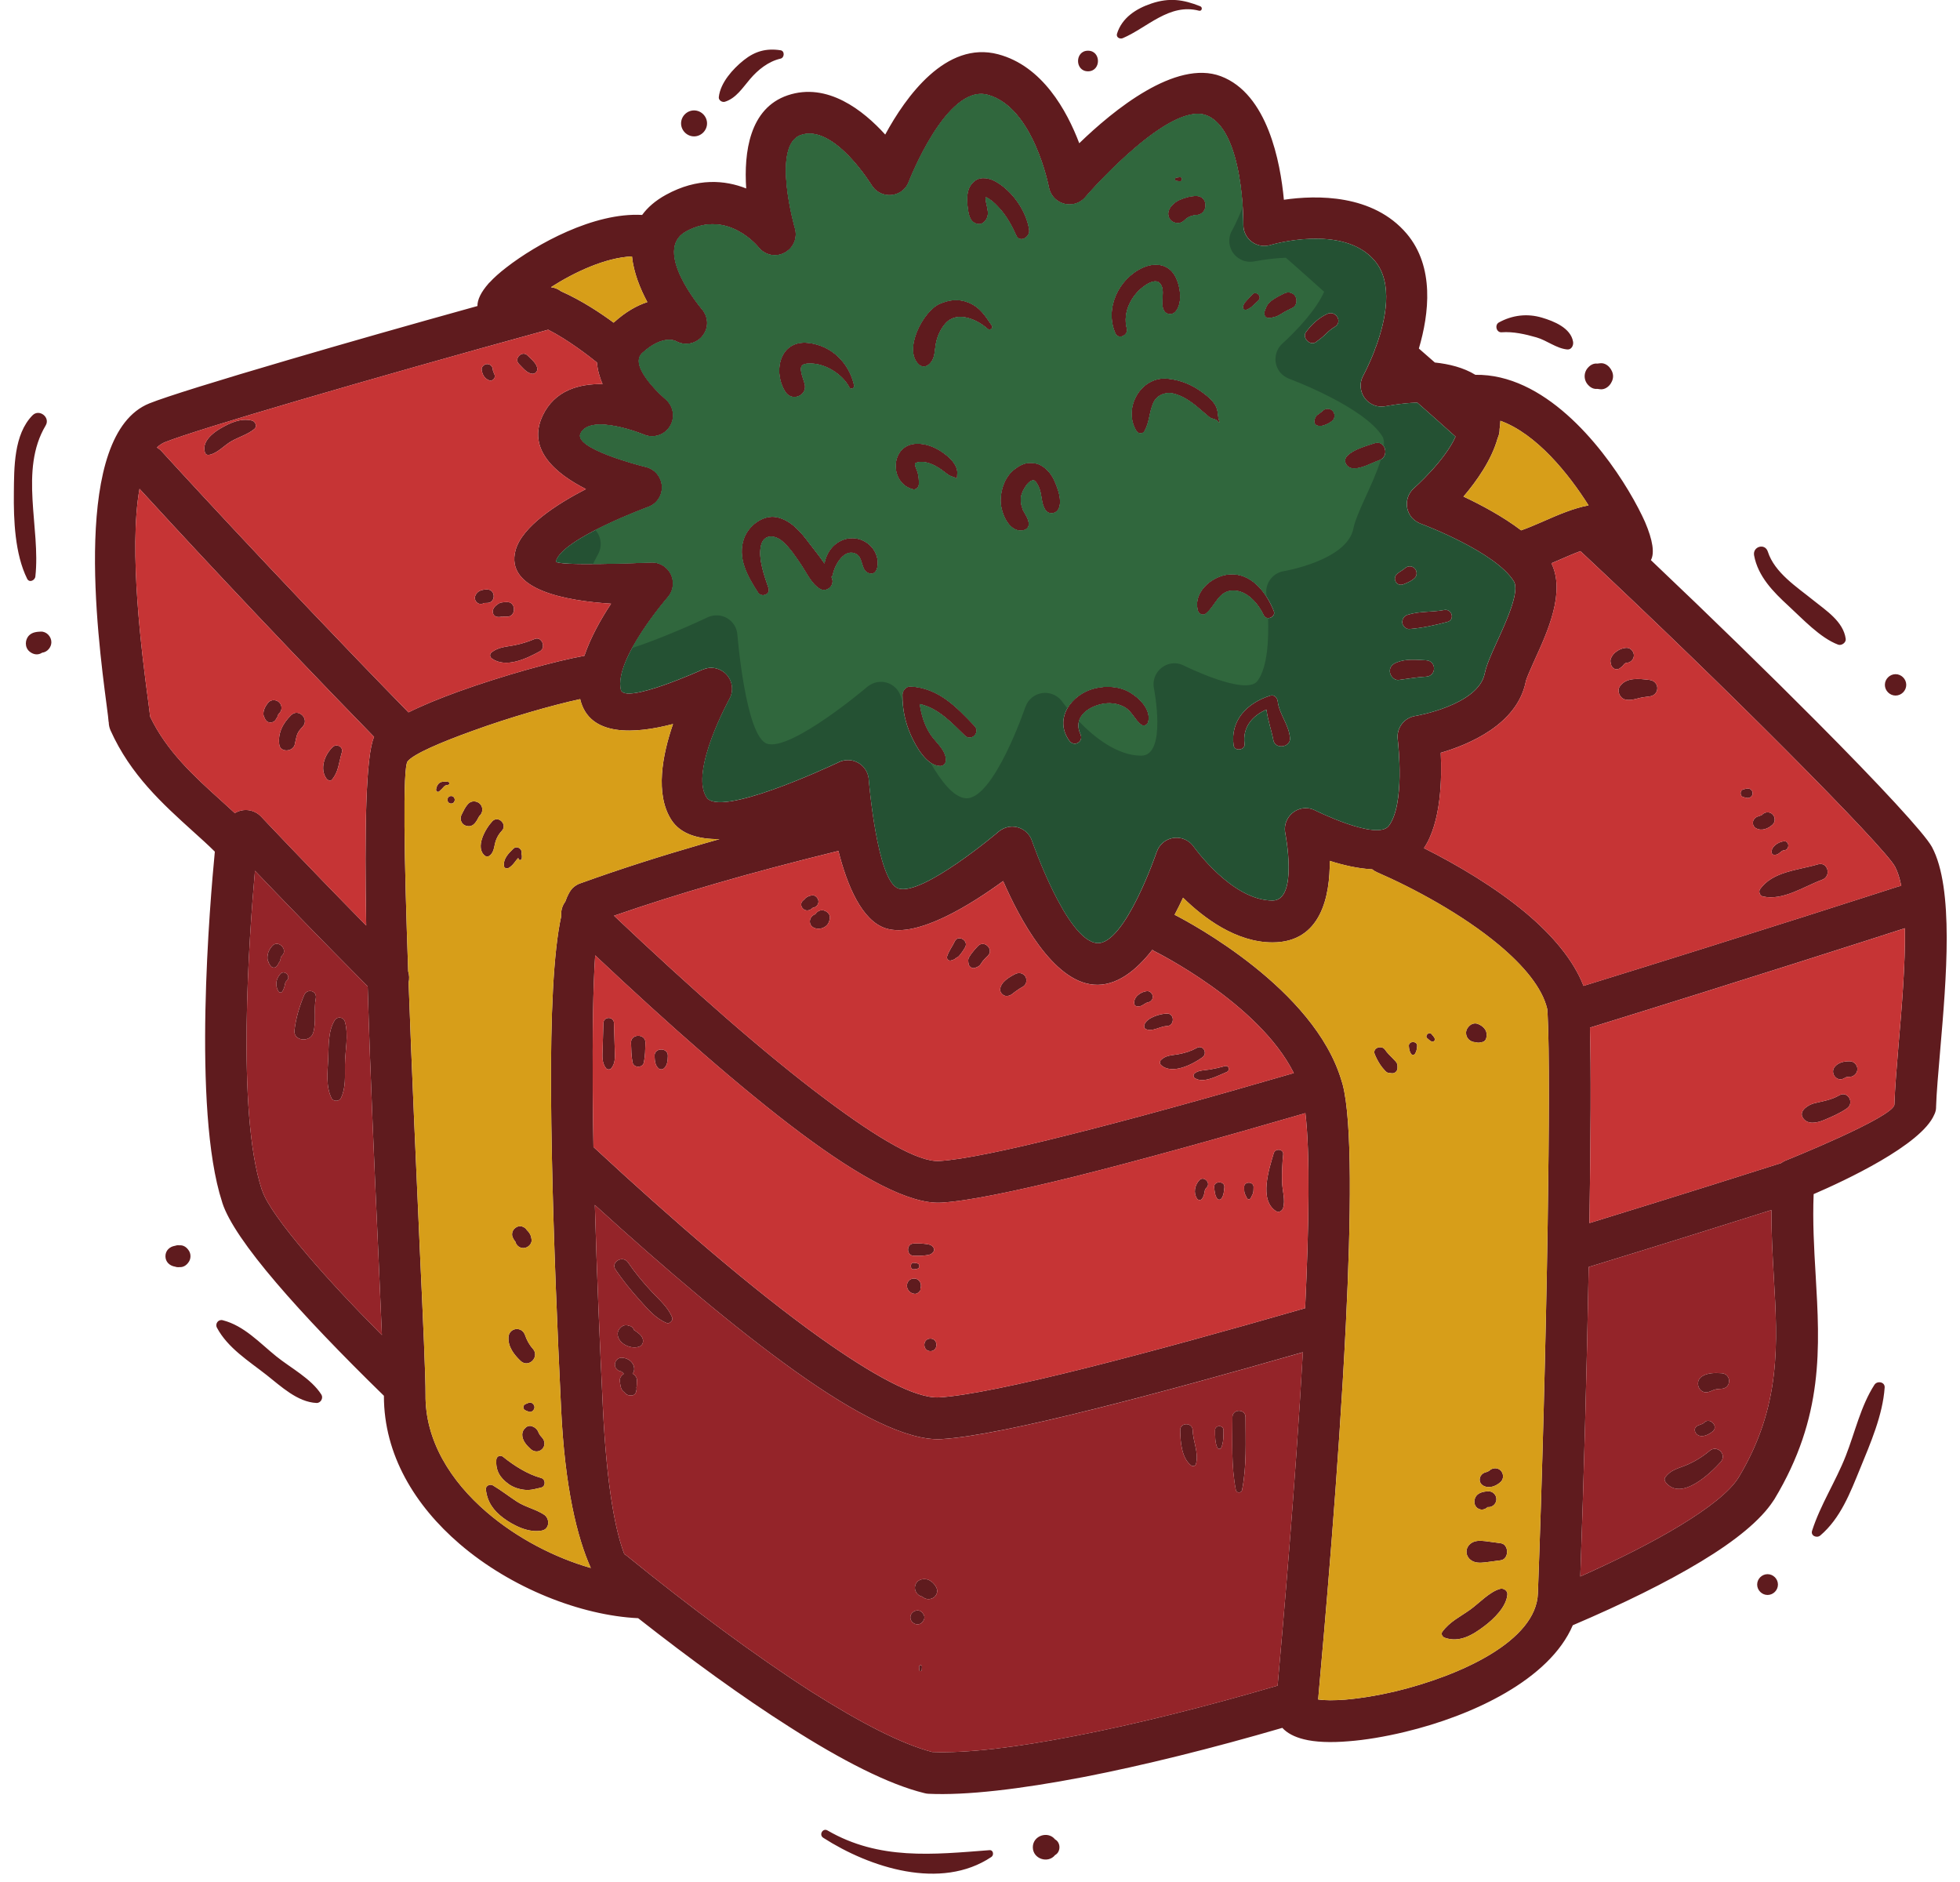 <?xml version="1.0" encoding="UTF-8"?> <svg xmlns="http://www.w3.org/2000/svg" width="125" height="120" viewBox="0 0 125 120" fill="none"><path fill-rule="evenodd" clip-rule="evenodd" d="M115.804 45.96C112.844 42.985 109.194 39.421 105.286 35.714C105.528 35.284 105.418 34.462 104.909 33.275C104.695 32.795 104.339 32.09 103.859 31.29C102.044 28.261 98.438 23.829 94.092 23.899C93.338 23.436 92.414 23.209 91.508 23.114C91.159 22.809 90.819 22.51 90.489 22.223C91.143 20.002 91.5 17.017 89.714 14.901C87.559 12.364 83.963 12.435 81.88 12.737C81.658 10.334 80.838 5.98 77.856 4.859C74.98 3.782 71.02 7.013 68.83 9.133C68.038 7.048 66.479 4.209 63.658 3.461C60.329 2.579 57.764 6.167 56.455 8.58C55.058 7.04 52.77 5.223 50.233 6.078C47.794 6.906 47.438 9.72 47.589 12.016C46.236 11.483 44.482 11.322 42.479 12.417C41.794 12.792 41.298 13.23 40.953 13.705C37.868 13.532 34.198 15.577 32.305 17.045C31.851 17.393 31.486 17.723 31.237 17.998C31.201 18.024 31.175 18.052 31.149 18.087C30.68 18.623 30.443 19.105 30.449 19.513C25.991 20.751 21.858 21.93 18.454 22.93C13.896 24.266 10.602 25.289 9.535 25.717C4.541 27.71 6.223 40.548 6.792 44.901C6.873 45.515 6.926 45.933 6.926 46.032H6.935C6.935 46.21 6.971 46.397 7.051 46.575C8.324 49.406 10.363 51.249 12.312 53.012C12.784 53.439 13.255 53.858 13.701 54.302C13.407 57.365 12.241 70.727 14.164 76.638L14.182 76.701C14.556 77.867 15.784 79.647 17.619 81.793C19.383 83.864 21.76 86.342 24.484 88.997C24.479 92.769 26.476 96.006 29.307 98.439C32.596 101.269 37.061 103.007 40.698 103.179C44.052 105.813 47.351 108.211 50.343 110.109C53.699 112.256 56.681 113.778 58.942 114.33C59.022 114.356 59.111 114.366 59.2 114.374C61.612 114.49 65.067 114.08 69.064 113.315C72.919 112.569 77.307 111.476 81.781 110.172C82.09 110.51 82.555 110.752 83.156 110.901C83.868 111.08 84.857 111.125 86.005 111.026C87.055 110.947 88.301 110.742 89.601 110.429C93.92 109.395 98.827 107.092 100.305 103.629C103.491 102.27 106.309 100.883 108.492 99.56C110.691 98.233 112.292 96.925 113.094 95.696C113.112 95.661 113.139 95.625 113.165 95.591C116.324 90.347 116.067 85.941 115.791 81.248C115.692 79.594 115.596 77.901 115.666 76.139C117.607 75.303 122.53 73.015 123.357 71.074C123.393 71.011 123.42 70.932 123.438 70.861L123.456 70.79C123.464 70.727 123.474 70.674 123.474 70.62V70.567C123.5 69.694 123.617 68.377 123.741 66.918C124.124 62.448 124.632 56.645 123.208 54C122.738 53.144 119.917 50.091 115.804 45.96ZM101.868 24.795C101.649 24.822 101.447 24.721 101.3 24.562C101.299 24.561 101.299 24.561 101.298 24.56C101.147 24.41 101.062 24.203 101.062 23.99C101.062 23.777 101.147 23.569 101.298 23.42C101.299 23.418 101.299 23.418 101.3 23.417C101.447 23.259 101.649 23.157 101.868 23.184C101.928 23.177 101.987 23.169 102.046 23.163C102.495 23.109 102.874 23.581 102.874 23.991C102.874 24.401 102.496 24.873 102.046 24.819C101.987 24.81 101.928 24.804 101.868 24.795ZM97.99 21.513C97.281 21.309 96.508 21.132 95.765 21.187C95.427 21.212 95.309 20.713 95.595 20.558C96.449 20.093 97.388 19.973 98.337 20.253C99.091 20.475 100.179 20.909 100.324 21.792C100.362 22.018 100.225 22.307 99.952 22.282C99.254 22.216 98.662 21.707 97.99 21.513ZM14.936 28.775C14.983 28.752 15.032 28.73 15.081 28.712C15.138 28.689 15.198 28.675 15.258 28.665C15.455 28.634 15.644 28.644 15.778 28.813C15.858 28.915 15.892 29.035 15.822 29.156C15.818 29.163 15.818 29.162 15.816 29.166C15.807 29.188 15.798 29.209 15.789 29.231C15.764 29.27 15.734 29.306 15.698 29.336C15.635 29.396 15.574 29.455 15.471 29.516C15.311 29.61 15.137 29.662 14.951 29.669C14.707 29.679 14.504 29.458 14.504 29.221C14.504 28.968 14.699 28.801 14.935 28.776L14.936 28.775C14.995 28.745 14.869 28.777 14.936 28.775ZM14.938 28.775C14.942 28.775 14.945 28.775 14.951 28.775L14.935 28.776L14.938 28.775ZM16.082 26.821C16.297 26.879 16.413 27.199 16.223 27.354C15.776 27.718 15.233 27.859 14.738 28.145C14.281 28.41 13.855 28.918 13.331 29.003C13.213 29.024 13.114 28.975 13.074 28.857C12.849 28.188 13.534 27.622 14.064 27.315C14.671 26.965 15.374 26.633 16.082 26.821ZM32.825 78.328C32.947 78.215 33.132 78.147 33.298 78.204C33.45 78.256 33.544 78.334 33.615 78.453C33.618 78.456 33.622 78.458 33.628 78.463C33.643 78.477 33.657 78.49 33.671 78.505C33.821 78.668 33.881 78.833 33.903 79.052C33.931 79.338 33.642 79.579 33.375 79.579C33.121 79.579 32.922 79.4 32.866 79.168C32.778 79.06 32.727 78.979 32.679 78.843C32.621 78.677 32.685 78.46 32.811 78.341L32.825 78.328ZM32.429 85.263C32.468 84.651 33.278 84.545 33.481 85.121C33.589 85.428 33.742 85.731 33.975 85.989C34.451 86.515 33.711 87.264 33.194 86.769C32.779 86.371 32.39 85.867 32.429 85.263ZM33.716 90.012C33.653 89.988 33.591 89.962 33.528 89.936C33.325 89.854 33.325 89.606 33.528 89.522C33.591 89.497 33.654 89.471 33.716 89.446C33.897 89.372 34.089 89.555 34.089 89.729C34.089 89.903 33.896 90.086 33.716 90.012ZM33.492 91.064C33.614 90.912 33.835 90.873 33.999 90.973C34.112 91.017 34.209 91.102 34.274 91.199C34.311 91.25 34.338 91.305 34.354 91.366C34.354 91.368 34.355 91.368 34.355 91.37C34.382 91.42 34.412 91.467 34.443 91.513C34.452 91.526 34.457 91.533 34.462 91.538C34.472 91.55 34.482 91.562 34.491 91.573C34.519 91.605 34.547 91.636 34.575 91.669C34.763 91.878 34.782 92.191 34.575 92.398C34.369 92.604 34.055 92.586 33.846 92.398C33.582 92.16 33.297 91.842 33.306 91.462C33.311 91.321 33.376 91.156 33.492 91.064ZM34.507 94.237C34.805 94.315 34.819 94.782 34.507 94.852C34.147 94.933 33.865 95.03 33.484 94.996C33.134 94.965 32.738 94.842 32.451 94.635C31.878 94.224 31.606 93.768 31.652 93.079C31.668 92.842 31.916 92.753 32.092 92.896C32.751 93.431 33.656 94.013 34.507 94.237ZM34.7 96.579C35.071 96.824 35.067 97.486 34.569 97.589C33.736 97.761 32.77 97.285 32.111 96.797C31.475 96.326 31.068 95.764 30.987 94.963C30.964 94.736 31.253 94.604 31.43 94.709C31.963 95.025 32.439 95.4 32.957 95.739C33.507 96.099 34.164 96.226 34.7 96.579ZM28.586 49.854C28.68 49.871 28.68 50.027 28.586 50.043C28.498 50.06 28.384 50.069 28.325 50.146C28.235 50.258 28.124 50.355 28.017 50.455C27.921 50.544 27.795 50.453 27.812 50.336C27.842 50.122 27.956 49.894 28.188 49.854C28.328 49.828 28.447 49.829 28.586 49.854ZM28.77 50.757C29.078 50.757 29.078 51.236 28.77 51.236C28.461 51.235 28.461 50.757 28.77 50.757ZM30.608 51.251C30.813 51.457 30.808 51.791 30.608 51.997C30.587 52.018 30.575 52.028 30.569 52.032C30.566 52.04 30.562 52.045 30.556 52.055C30.538 52.082 30.523 52.11 30.508 52.138C30.478 52.193 30.451 52.249 30.419 52.303C30.294 52.51 30.123 52.706 29.856 52.679C29.639 52.658 29.47 52.551 29.402 52.334C29.322 52.075 29.463 51.91 29.566 51.695C29.645 51.53 29.738 51.385 29.862 51.25C30.054 51.037 30.413 51.056 30.608 51.251ZM31.205 54.574C31.137 54.621 31.007 54.625 30.939 54.574C30.26 54.054 30.96 52.831 31.397 52.367C31.777 51.965 32.384 52.572 32.004 52.975C31.784 53.206 31.635 53.491 31.565 53.803C31.499 54.095 31.466 54.393 31.205 54.574ZM32.425 55.347C32.327 55.399 32.164 55.364 32.145 55.235C32.078 54.765 32.42 54.426 32.732 54.121C32.994 53.864 33.373 54.189 33.249 54.473C33.271 54.491 33.285 54.519 33.284 54.556C33.282 54.635 33.294 54.725 33.253 54.794C33.216 54.857 33.119 54.857 33.082 54.794C33.066 54.767 33.06 54.735 33.056 54.702C32.993 54.768 32.932 54.835 32.879 54.908C32.75 55.082 32.62 55.247 32.425 55.347ZM79.211 95.017C79.172 95.211 78.859 95.211 78.82 95.017C78.513 93.481 78.599 91.916 78.599 90.358C78.599 89.82 79.434 89.82 79.434 90.358C79.434 91.916 79.519 93.48 79.211 95.017ZM77.882 92.313C77.839 92.406 77.68 92.406 77.638 92.313C77.48 91.969 77.494 91.567 77.49 91.196C77.485 90.847 78.034 90.847 78.03 91.196C78.025 91.566 78.039 91.969 77.882 92.313ZM76.275 93.34C76.233 93.495 76.058 93.516 75.947 93.427C75.349 92.947 75.28 91.915 75.268 91.196C75.26 90.68 76.053 90.682 76.066 91.196C76.083 91.911 76.466 92.639 76.275 93.34ZM58.616 106.27C58.609 106.15 58.807 106.15 58.8 106.27C58.797 106.339 58.792 106.409 58.788 106.479C58.782 106.582 58.635 106.582 58.628 106.479C58.624 106.408 58.621 106.339 58.616 106.27ZM58.058 103.128C58.058 102.759 58.549 102.523 58.812 102.817C59.004 103.032 59.004 103.226 58.812 103.44C58.549 103.735 58.058 103.497 58.058 103.128ZM59.069 100.693C59.36 100.733 59.663 101.037 59.75 101.308C59.818 101.524 59.708 101.769 59.518 101.879C59.322 101.994 59.066 101.993 58.881 101.854C58.885 101.858 58.843 101.83 58.802 101.8C58.492 101.733 58.28 101.41 58.368 101.091C58.458 100.764 58.762 100.651 59.069 100.693ZM59.336 85.352C59.851 85.352 59.851 86.151 59.336 86.151C58.822 86.15 58.822 85.352 59.336 85.352ZM58.29 81.522C58.647 81.522 58.815 81.876 58.701 82.163C58.708 82.211 58.704 82.263 58.679 82.297C58.595 82.412 58.476 82.515 58.321 82.495C58.278 82.489 58.231 82.48 58.188 82.463C58.223 82.476 58.183 82.474 58.145 82.444C58.157 82.455 58.173 82.457 58.187 82.462C58.094 82.432 58.027 82.379 57.964 82.309C57.705 82.015 57.87 81.522 58.29 81.522ZM58.545 80.883C58.462 80.919 58.378 80.924 58.29 80.935C58.021 80.967 58.021 80.487 58.29 80.518C58.379 80.528 58.463 80.535 58.545 80.571C58.664 80.623 58.664 80.83 58.545 80.883ZM59.506 79.51C59.595 79.619 59.595 79.739 59.506 79.849C59.364 80.024 59.154 80.025 58.947 80.053C58.729 80.082 58.509 80.072 58.29 80.072C57.784 80.072 57.784 79.288 58.29 79.288C58.509 79.288 58.729 79.277 58.947 79.307C59.154 79.334 59.364 79.335 59.506 79.51ZM31.209 24.255C30.903 24.148 30.758 23.88 30.717 23.57C30.692 23.377 30.899 23.214 31.073 23.214C31.266 23.214 31.43 23.376 31.429 23.57C31.428 23.65 31.51 23.796 31.549 23.915C31.611 24.107 31.405 24.323 31.209 24.255ZM33.962 23.834C33.607 23.815 33.343 23.447 33.103 23.215C32.744 22.869 33.303 22.311 33.65 22.669C33.881 22.908 34.25 23.173 34.269 23.528C34.276 23.689 34.123 23.843 33.962 23.834ZM30.48 38.461C30.336 38.377 30.243 38.183 30.3 38.019C30.424 37.665 30.73 37.587 31.073 37.587C31.627 37.586 31.627 38.444 31.073 38.444C31.032 38.444 30.99 38.444 30.949 38.446C30.926 38.449 30.915 38.45 30.912 38.449C30.897 38.452 30.883 38.454 30.869 38.455C30.748 38.522 30.611 38.538 30.48 38.461ZM31.553 38.686C31.595 38.636 31.646 38.595 31.703 38.56C31.75 38.532 31.754 38.53 31.714 38.553C31.866 38.395 32.124 38.395 32.329 38.386C32.93 38.363 32.931 39.342 32.329 39.319C32.26 39.317 32.189 39.312 32.119 39.319C32.196 39.306 32.169 39.309 32.035 39.33C32.018 39.326 32.001 39.324 31.983 39.322C31.98 39.322 31.979 39.323 31.975 39.324C31.758 39.368 31.496 39.345 31.436 39.085C31.402 38.936 31.456 38.799 31.553 38.686ZM31.371 41.991C31.215 41.882 31.221 41.689 31.371 41.578C31.816 41.249 32.268 41.246 32.798 41.143C33.249 41.055 33.677 40.92 34.1 40.743C34.555 40.553 34.849 41.298 34.431 41.528C33.576 41.999 32.271 42.624 31.371 41.991ZM16.98 45.954C16.926 45.89 16.893 45.827 16.868 45.757C16.679 45.451 16.909 45.03 17.118 44.787C17.293 44.584 17.634 44.608 17.812 44.787C18 44.975 18.003 45.294 17.812 45.48C17.781 45.51 17.772 45.516 17.77 45.514C17.767 45.52 17.763 45.529 17.754 45.544C17.748 45.557 17.743 45.564 17.739 45.569C17.737 45.577 17.736 45.582 17.734 45.594C17.714 45.676 17.678 45.749 17.629 45.811C17.604 45.86 17.575 45.907 17.532 45.953C17.393 46.098 17.116 46.113 16.98 45.954ZM17.81 47.48C17.707 46.746 18.048 46.108 18.561 45.603C19.041 45.128 19.757 45.851 19.299 46.34C19.164 46.484 19.014 46.65 18.949 46.839C18.877 47.048 18.85 47.266 18.796 47.48C18.68 47.94 17.883 47.997 17.81 47.48ZM21.188 49.695C21.087 49.825 20.9 49.756 20.822 49.648C20.368 49.025 20.703 48.115 21.223 47.628C21.47 47.397 21.906 47.621 21.803 47.965C21.71 48.278 21.655 48.595 21.569 48.908C21.484 49.221 21.387 49.44 21.188 49.695ZM17.786 61.385C17.748 61.475 17.703 61.552 17.629 61.63C17.544 61.72 17.385 61.72 17.3 61.63C17.252 61.579 17.206 61.53 17.176 61.467C17.154 61.422 17.06 61.269 17.173 61.407C17.035 61.238 17.042 61.074 17.074 60.872C17.11 60.658 17.218 60.476 17.361 60.315C17.739 59.89 18.395 60.539 17.985 60.939C17.969 60.954 17.954 60.97 17.94 60.986C17.937 60.99 17.937 60.99 17.932 61C17.925 61.013 17.924 61.014 17.922 61.019C17.917 61.034 17.912 61.048 17.908 61.063C17.902 61.088 17.895 61.114 17.891 61.14C17.9 61.072 17.896 61.098 17.88 61.221C17.862 61.287 17.825 61.336 17.786 61.385ZM17.884 62.095C18.137 61.813 18.573 62.242 18.301 62.511C18.22 62.591 18.188 62.661 18.171 62.775C18.148 62.925 18.088 63.081 18.011 63.214C17.956 63.31 17.811 63.311 17.757 63.214C17.642 63.014 17.597 62.814 17.635 62.586C17.666 62.396 17.756 62.236 17.884 62.095ZM19.395 63.456C19.583 63.005 20.239 63.162 20.14 63.662C19.997 64.382 20.19 65.132 19.974 65.855C19.786 66.488 18.698 66.396 18.78 65.693C18.871 64.917 19.094 64.176 19.395 63.456ZM21.995 65.139C22.246 65.988 22.009 66.993 22 67.873C21.992 68.603 22.067 69.346 21.744 70.016C21.634 70.245 21.25 70.245 21.14 70.016C20.774 69.257 20.891 68.358 20.93 67.537C20.97 66.724 20.908 65.769 21.345 65.056C21.506 64.79 21.907 64.841 21.995 65.139ZM40.338 87.583C40.511 87.679 40.646 87.854 40.621 88.055C40.604 88.192 40.623 88.35 40.588 88.482C40.592 88.507 40.6 88.532 40.601 88.557C40.598 88.605 40.59 88.654 40.579 88.701V88.683C40.557 88.851 40.462 88.965 40.285 88.978C40.14 88.989 39.994 88.957 39.887 88.853C39.861 88.829 39.842 88.801 39.82 88.775C39.803 88.763 39.78 88.744 39.737 88.708C39.57 88.541 39.558 88.275 39.53 88.056C39.506 87.868 39.625 87.698 39.784 87.6C39.756 87.573 39.73 87.542 39.705 87.506C39.745 87.562 39.648 87.466 39.649 87.467C39.639 87.458 39.633 87.451 39.628 87.447C39.401 87.42 39.215 87.252 39.215 87.009C39.215 86.78 39.417 86.552 39.656 86.568C39.891 86.583 40.109 86.669 40.27 86.845C40.435 87.026 40.508 87.313 40.385 87.531C40.373 87.553 40.355 87.566 40.338 87.583ZM40.52 84.861C40.712 84.999 40.941 85.152 41 85.399C41.039 85.559 40.98 85.764 40.82 85.84C40.298 86.09 39.389 85.682 39.391 85.051C39.392 84.722 39.744 84.395 40.082 84.524C40.08 84.527 40.077 84.53 40.075 84.534C40.244 84.53 40.389 84.657 40.439 84.81C40.468 84.827 40.495 84.844 40.52 84.861ZM41.61 82.41C42.076 82.904 42.607 83.359 42.866 84C42.945 84.193 42.705 84.434 42.511 84.354C41.806 84.068 41.294 83.45 40.794 82.895C40.24 82.281 39.724 81.642 39.259 80.959C38.925 80.466 39.721 80.009 40.052 80.495C40.52 81.176 41.044 81.81 41.61 82.41ZM41.746 67.328C41.727 66.782 42.612 66.782 42.593 67.328C42.584 67.62 42.566 67.959 42.314 68.145C42.241 68.2 42.099 68.2 42.026 68.145C41.774 67.959 41.756 67.62 41.746 67.328ZM40.244 66.49C40.224 65.896 41.185 65.896 41.164 66.49C41.149 66.915 41.15 67.332 41.062 67.748C40.989 68.106 40.418 68.106 40.344 67.748C40.259 67.332 40.259 66.915 40.244 66.49ZM39.157 65.234L39.205 66.877C39.219 67.318 39.272 67.761 38.985 68.12C38.912 68.213 38.728 68.213 38.655 68.12C38.367 67.761 38.421 67.318 38.433 66.877L38.482 65.234C38.495 64.799 39.145 64.799 39.157 65.234ZM76.481 75.259C76.765 74.941 77.256 75.426 76.949 75.727C76.869 75.806 76.847 75.846 76.827 75.975C76.803 76.135 76.762 76.288 76.67 76.427C76.589 76.548 76.422 76.548 76.341 76.427C76.097 76.054 76.197 75.577 76.481 75.259ZM77.436 75.701C77.399 75.283 78.124 75.283 78.086 75.701C78.065 75.936 78.044 76.213 77.904 76.414C77.83 76.519 77.692 76.519 77.618 76.414C77.479 76.213 77.457 75.936 77.436 75.701ZM79.346 75.701C79.322 75.314 79.971 75.314 79.947 75.701C79.94 75.816 79.95 75.951 79.919 76.063C79.891 76.165 79.819 76.266 79.782 76.368C79.733 76.502 79.56 76.502 79.51 76.368C79.472 76.266 79.401 76.165 79.373 76.063C79.342 75.951 79.352 75.816 79.346 75.701ZM81.837 73.608C81.775 74.194 81.75 74.809 81.767 75.397C81.783 75.923 81.991 76.533 81.826 77.039C81.767 77.221 81.549 77.334 81.376 77.223C80.266 76.512 80.948 74.506 81.234 73.528C81.329 73.206 81.874 73.254 81.837 73.608ZM117.96 67.668C118.231 67.668 118.456 67.895 118.456 68.165C118.456 68.435 118.23 68.662 117.96 68.662C117.918 68.662 117.877 68.661 117.835 68.664C117.819 68.665 117.81 68.665 117.804 68.664C117.801 68.665 117.801 68.665 117.799 68.665C117.781 68.67 117.665 68.722 117.749 68.677C117.705 68.701 117.659 68.724 117.615 68.749C117.135 69.036 116.669 68.39 117.034 67.995C117.279 67.731 117.615 67.669 117.96 67.668ZM117.297 69.84C117.844 69.524 118.293 70.326 117.785 70.677C117.337 70.987 116.826 71.206 116.326 71.416C115.898 71.595 115.256 71.745 114.968 71.255C114.706 70.808 115.369 70.428 115.7 70.348C116.267 70.209 116.782 70.139 117.297 69.84ZM109.794 87.559C110.435 87.599 110.435 88.511 109.794 88.552C109.617 88.564 109.504 88.567 109.385 88.599C109.224 88.643 109.14 88.703 108.964 88.755C108.354 88.928 108.034 88.087 108.544 87.76C108.908 87.526 109.38 87.532 109.794 87.559ZM108.248 91.477C108.094 91.361 108.006 91.115 108.182 90.964C108.351 90.821 108.541 90.85 108.68 90.708C109.038 90.344 109.616 90.935 109.235 91.264C108.998 91.468 108.547 91.702 108.248 91.477ZM109.02 92.514C109.511 92.096 110.169 92.742 109.731 93.227C109.069 93.958 107.231 95.725 106.245 94.536C106.169 94.445 106.122 94.303 106.201 94.195C106.532 93.737 106.978 93.645 107.48 93.445C108.028 93.223 108.572 92.897 109.02 92.514ZM94.581 93.952C94.635 93.915 94.697 93.888 94.761 93.872C94.774 93.867 94.842 93.845 94.841 93.849C94.908 93.816 95.014 93.761 94.924 93.814C94.943 93.803 94.953 93.798 94.959 93.794C94.966 93.788 94.975 93.779 94.989 93.766C95.192 93.577 95.508 93.566 95.709 93.766C95.9 93.958 95.912 94.298 95.709 94.488C95.418 94.759 94.958 94.945 94.582 94.72C94.282 94.539 94.307 94.137 94.581 93.952ZM94.873 96.093C94.752 96.222 94.562 96.284 94.384 96.236C94.114 96.162 93.987 95.894 94.041 95.632C94.13 95.2 94.554 95.098 94.93 95.089C95.205 95.081 95.434 95.323 95.434 95.592C95.434 95.862 95.205 96.102 94.93 96.095C94.912 96.094 94.892 96.094 94.873 96.093ZM94.957 98.297C95.207 98.33 95.458 98.364 95.708 98.399C96.25 98.471 96.25 99.414 95.708 99.487C95.458 99.52 95.207 99.553 94.957 99.588C94.662 99.627 94.276 99.688 93.993 99.577C93.37 99.331 93.37 98.554 93.993 98.308C94.277 98.196 94.663 98.257 94.957 98.297ZM95.669 101.309C95.887 101.248 96.154 101.423 96.135 101.663C96.073 102.457 95.271 103.227 94.667 103.684C93.928 104.243 93.084 104.761 92.138 104.425C91.996 104.373 91.88 104.191 91.985 104.046C92.464 103.39 93.133 103.087 93.776 102.623C94.343 102.214 94.993 101.496 95.669 101.309ZM94.121 66.452C93.793 66.46 93.497 66.213 93.497 65.862C93.497 65.504 93.883 65.146 94.249 65.288C94.57 65.411 94.862 65.685 94.803 66.05C94.804 66.232 94.722 66.418 94.516 66.446C94.471 66.452 94.425 66.457 94.38 66.464C94.397 66.464 94.414 66.465 94.431 66.465C94.338 66.489 94.244 66.489 94.151 66.465C94.141 66.461 94.131 66.455 94.121 66.452ZM91.027 66.205C90.834 66.052 91.142 65.744 91.296 65.936C91.374 66.033 91.498 66.143 91.51 66.27C91.517 66.346 91.435 66.427 91.36 66.419C91.233 66.407 91.124 66.283 91.027 66.205ZM89.851 66.699C89.825 66.359 90.405 66.359 90.378 66.699C90.364 66.883 90.341 67.037 90.242 67.192C90.181 67.287 90.049 67.287 89.988 67.192C89.888 67.037 89.865 66.883 89.851 66.699ZM88.796 67.455C88.868 67.526 88.935 67.601 89.005 67.676C89.115 67.79 89.134 67.914 89.125 68.052C89.151 68.289 88.952 68.483 88.708 68.427C88.627 68.409 88.553 68.431 88.463 68.379C88.395 68.34 88.345 68.281 88.292 68.225C88.194 68.12 88.106 68.007 88.025 67.887C87.884 67.672 87.767 67.452 87.672 67.214C87.513 66.815 88.119 66.611 88.334 66.936C88.464 67.133 88.631 67.288 88.796 67.455ZM51.845 57.877C51.814 57.902 51.784 57.928 51.752 57.952C51.667 58.018 51.564 58.056 51.455 58.049C51.145 58.028 50.969 57.667 51.199 57.432C51.222 57.407 51.248 57.387 51.276 57.368C51.278 57.366 51.28 57.364 51.29 57.354C51.316 57.326 51.341 57.293 51.371 57.267C51.508 57.156 51.624 57.113 51.8 57.089C52.016 57.061 52.199 57.292 52.199 57.488C52.2 57.69 52.041 57.853 51.845 57.877ZM52.429 58.038C52.674 58.038 52.961 58.266 52.926 58.534C52.886 58.842 52.764 59.048 52.471 59.167C52.284 59.241 52.038 59.235 51.866 59.133C51.562 58.951 51.589 58.541 51.866 58.355C51.911 58.325 51.954 58.306 51.999 58.294C52.085 58.143 52.245 58.038 52.429 58.038ZM60.894 60.018C61.098 59.579 61.795 59.968 61.551 60.402C61.435 60.607 61.3 60.799 61.145 60.978C61.145 60.977 60.913 61.134 61.021 61.047C60.979 61.082 60.937 61.118 60.892 61.148C60.817 61.198 60.732 61.217 60.648 61.243C60.501 61.286 60.356 61.141 60.398 60.994C60.503 60.637 60.738 60.354 60.894 60.018ZM62.375 60.315C62.772 59.906 63.408 60.543 63 60.94C62.884 61.053 62.767 61.168 62.666 61.294C62.635 61.335 62.545 61.49 62.483 61.552C62.393 61.642 62.287 61.67 62.175 61.716C62.021 61.78 61.812 61.649 61.78 61.492C61.748 61.335 61.717 61.181 61.807 61.03C61.861 60.939 61.919 60.852 61.983 60.767C62.104 60.606 62.236 60.46 62.375 60.315ZM64.753 62.103C64.983 61.989 65.262 62.04 65.399 62.273C65.524 62.488 65.457 62.8 65.229 62.919C65.015 63.031 64.872 63.142 64.716 63.253C64.713 63.255 64.621 63.326 64.647 63.304C64.63 63.318 64.614 63.33 64.598 63.344C64.474 63.448 64.376 63.497 64.212 63.507C63.993 63.522 63.766 63.301 63.784 63.079C63.824 62.614 64.373 62.294 64.753 62.103ZM73.156 63.921C73.182 63.919 73.098 63.95 73.087 63.958C73.024 63.99 72.965 64.026 72.907 64.066C72.78 64.158 72.632 64.195 72.478 64.161C72.417 64.147 72.358 64.09 72.345 64.029C72.249 63.582 72.765 63.222 73.157 63.197C73.355 63.184 73.519 63.372 73.519 63.559C73.518 63.767 73.353 63.909 73.156 63.921ZM72.973 65.394C73.016 65.117 73.354 64.915 73.592 64.819C73.859 64.709 74.124 64.641 74.413 64.628C74.925 64.602 74.928 65.415 74.413 65.425C73.99 65.432 73.461 65.827 73.06 65.608C72.979 65.565 72.959 65.477 72.973 65.394ZM74.042 67.906C73.952 67.823 73.956 67.67 74.042 67.586C74.363 67.269 74.757 67.296 75.171 67.216C75.581 67.139 75.963 67.02 76.329 66.817C76.731 66.595 77.042 67.163 76.682 67.42C76.052 67.874 74.733 68.55 74.042 67.906ZM76.204 68.742C76.082 68.659 76.091 68.51 76.204 68.426C76.461 68.231 76.859 68.244 77.167 68.193C77.493 68.137 77.81 68.063 78.129 67.976C78.378 67.909 78.463 68.264 78.233 68.355C77.707 68.563 76.75 69.119 76.204 68.742ZM102.802 42.504C102.758 42.443 102.747 42.383 102.738 42.313C102.697 42.211 102.695 42.095 102.733 41.992C102.79 41.841 102.89 41.706 103.014 41.601C103.218 41.429 103.455 41.324 103.723 41.307C103.984 41.291 104.202 41.536 104.202 41.786C104.202 42.048 103.985 42.263 103.723 42.265C103.72 42.265 103.719 42.265 103.716 42.265C103.71 42.267 103.707 42.268 103.698 42.27C103.688 42.275 103.681 42.276 103.675 42.278C103.673 42.28 103.672 42.281 103.667 42.283C103.646 42.296 103.625 42.308 103.605 42.322C103.601 42.326 103.603 42.325 103.595 42.331C103.586 42.341 103.578 42.351 103.569 42.359C103.558 42.373 103.539 42.399 103.504 42.442C103.474 42.481 103.429 42.519 103.38 42.549C103.377 42.552 103.377 42.553 103.373 42.557C103.322 42.608 103.248 42.652 103.179 42.667C103.02 42.697 102.895 42.633 102.802 42.504ZM103.307 43.766C103.722 43.162 104.553 43.28 105.188 43.352C105.867 43.428 105.866 44.331 105.188 44.407C104.952 44.434 104.714 44.463 104.483 44.526C104.214 44.599 103.922 44.67 103.647 44.602C103.307 44.521 103.102 44.066 103.307 43.766ZM111.192 50.827C110.945 50.768 110.945 50.389 111.192 50.33C111.257 50.314 111.322 50.299 111.387 50.283C111.58 50.236 111.776 50.374 111.776 50.579C111.776 50.783 111.581 50.92 111.387 50.874C111.322 50.858 111.258 50.843 111.192 50.827ZM111.981 52.804C111.715 52.644 111.739 52.286 111.981 52.121C112.034 52.087 112.091 52.06 112.151 52.046C112.157 52.044 112.244 52.016 112.227 52.025C112.285 51.998 112.4 51.939 112.326 51.983C112.35 51.968 112.361 51.963 112.367 51.962C112.371 51.956 112.381 51.947 112.4 51.927C112.583 51.755 112.869 51.745 113.05 51.927C113.223 52.1 113.234 52.406 113.05 52.578C112.775 52.836 112.34 53.018 111.981 52.804ZM112.985 54.347C112.954 53.966 113.442 53.672 113.773 53.64C114.138 53.606 114.147 54.206 113.773 54.217C113.673 54.219 113.576 54.314 113.503 54.375C113.401 54.462 113.279 54.518 113.145 54.507C113.054 54.5 112.992 54.44 112.985 54.347ZM112.245 56.702C113.046 55.556 114.691 55.486 115.939 55.112C116.578 54.921 116.817 55.871 116.21 56.094C115.022 56.532 113.735 57.441 112.433 57.161C112.245 57.12 112.135 56.863 112.245 56.702ZM81.012 44.356C81.266 44.276 81.458 44.486 81.486 44.716C81.585 45.548 82.204 46.203 82.27 47.061C82.316 47.665 81.327 47.798 81.212 47.205C81.086 46.546 80.85 45.905 80.768 45.241C79.872 45.636 79.231 46.363 79.373 47.438C79.425 47.834 78.73 47.927 78.674 47.532C78.447 45.92 79.55 44.813 81.012 44.356ZM58.209 31.194C56.701 30.805 56.762 28.395 58.397 28.295C59.038 28.255 59.669 28.52 60.179 28.89C60.495 29.12 60.801 29.394 60.967 29.753C61.099 30.041 61.039 30.212 61.038 30.48C61.038 30.498 61.017 30.511 61.001 30.501C60.837 30.406 60.638 30.386 60.46 30.261C60.267 30.127 60.086 29.969 59.888 29.843C59.542 29.627 59.141 29.439 58.723 29.454C58.586 29.46 58.452 29.489 58.374 29.541C58.373 29.542 58.355 29.538 58.355 29.56C58.353 29.775 58.471 29.931 58.527 30.133C58.591 30.371 58.615 30.654 58.6 30.899C58.585 31.098 58.411 31.246 58.209 31.194ZM71.865 20.952C71.982 21.377 71.324 21.682 71.136 21.26C70.438 19.686 71.323 17.789 72.854 17.079C73.488 16.783 74.259 16.77 74.754 17.328C75.258 17.896 75.512 19.347 74.934 19.904C74.726 20.104 74.39 20.061 74.24 19.815C73.937 19.316 74.396 18.473 73.945 18.036C73.727 17.825 73.34 17.998 73.087 18.162C72.19 18.739 71.574 19.887 71.865 20.952ZM62.299 14.27C61.819 14.138 61.766 13.616 61.712 13.205C61.632 12.604 61.648 11.925 62.174 11.529C62.563 11.236 63.115 11.356 63.506 11.578C64.573 12.183 65.46 13.451 65.638 14.657C65.706 15.119 65.035 15.519 64.808 15.007C64.545 14.412 64.2 13.787 63.762 13.302C63.567 13.087 63.36 12.867 63.115 12.707C63.025 12.648 62.94 12.602 62.87 12.569C62.864 12.601 62.86 12.633 62.86 12.653C62.866 13.009 63.075 13.445 62.982 13.785C62.897 14.093 62.642 14.363 62.299 14.27ZM63.813 31.858C63.838 31.144 64.108 30.389 64.683 29.937C64.969 29.712 65.311 29.515 65.687 29.516C66.057 29.517 66.279 29.59 66.534 29.767C66.869 30.001 67.102 30.32 67.263 30.693C67.471 31.174 67.728 31.863 67.543 32.377C67.401 32.77 66.89 32.864 66.655 32.492C66.413 32.11 66.449 31.606 66.3 31.181C66.255 31.054 66.203 30.934 66.129 30.82C66.069 30.73 66.09 30.756 66.046 30.713C66.039 30.705 65.981 30.657 65.976 30.649C65.953 30.637 65.925 30.622 65.911 30.613C65.908 30.612 65.904 30.612 65.902 30.612C65.894 30.615 65.888 30.617 65.877 30.62C65.838 30.632 65.801 30.644 65.763 30.659C65.76 30.66 65.759 30.66 65.755 30.661C65.746 30.668 65.735 30.675 65.715 30.687C65.704 30.693 65.68 30.711 65.662 30.723C65.601 30.777 65.543 30.832 65.492 30.894C65.471 30.924 65.433 30.977 65.424 30.991C65.396 31.033 65.367 31.074 65.341 31.117C65.305 31.177 65.27 31.237 65.24 31.299C65.232 31.316 65.227 31.325 65.223 31.333C65.222 31.335 65.222 31.336 65.222 31.338C65.105 31.659 65.094 31.691 65.107 31.972C65.108 31.995 65.128 32.129 65.125 32.132C65.133 32.171 65.14 32.211 65.152 32.249C65.174 32.324 65.197 32.399 65.224 32.473C65.233 32.499 65.238 32.513 65.24 32.522C65.245 32.531 65.247 32.536 65.254 32.547C65.402 32.836 65.598 33.074 65.612 33.412C65.622 33.655 65.415 33.797 65.201 33.823C64.282 33.934 63.79 32.577 63.813 31.858ZM58.081 43.771C59.874 43.878 60.989 45.066 62.158 46.293C62.545 46.698 61.946 47.3 61.542 46.909C60.681 46.074 59.835 45.15 58.662 44.894C58.752 45.563 58.952 46.216 59.318 46.791C59.667 47.339 60.338 47.803 60.328 48.483C60.325 48.679 60.165 48.848 59.966 48.845C59.112 48.834 58.441 47.637 58.12 46.937C57.728 46.083 57.552 45.236 57.554 44.296C57.555 44.023 57.793 43.752 58.081 43.771ZM51.321 24.481C51.509 25.233 50.508 25.631 50.095 24.998C49.269 23.728 49.71 21.663 51.541 21.863C53.039 22.026 54.15 23.133 54.473 24.573C54.512 24.75 54.259 24.875 54.17 24.701C53.751 23.883 52.675 23.199 51.745 23.181C51.467 23.175 51.196 23.189 51.112 23.369C50.992 23.63 51.249 24.197 51.321 24.481ZM49.015 37.5C49.158 37.911 48.561 38.118 48.343 37.783C47.676 36.761 46.989 35.547 47.46 34.299C47.76 33.503 48.666 32.805 49.54 32.979C50.433 33.159 51.081 33.925 51.598 34.619C51.886 35.006 52.269 35.457 52.582 35.929C52.701 35.226 53.164 34.598 53.886 34.38C54.798 34.107 55.795 34.696 55.963 35.658C56.036 36.072 55.918 36.774 55.357 36.529C54.903 36.33 55.05 35.574 54.62 35.334C53.855 34.905 53.228 36.035 53.12 36.627C53.106 36.702 53.072 36.751 53.029 36.783C53.045 36.832 53.067 36.882 53.08 36.93C53.202 37.386 52.694 37.792 52.28 37.544C51.757 37.231 51.46 36.56 51.13 36.066C50.762 35.519 50.387 34.936 49.883 34.502C49.434 34.116 48.694 34.019 48.526 34.818C48.352 35.643 48.747 36.72 49.015 37.5ZM76.396 38.942C76.044 37.657 77.492 36.557 78.661 36.618C79.951 36.684 80.807 37.874 81.24 38.97C81.386 39.338 80.768 39.597 80.601 39.241C80.263 38.516 79.554 37.657 78.661 37.655C77.698 37.653 77.53 38.641 76.883 39.141C76.709 39.273 76.447 39.129 76.396 38.942ZM68.905 46.811C69.128 47.294 68.507 47.657 68.195 47.226C67.188 45.837 68.32 44.263 69.803 43.895C70.538 43.711 71.402 43.755 72.066 44.152C72.696 44.527 73.424 45.25 73.225 46.048C73.183 46.218 72.952 46.328 72.801 46.221C72.362 45.904 72.192 45.341 71.698 45.078C71.241 44.834 70.734 44.784 70.231 44.898C69.316 45.108 68.434 45.787 68.905 46.811ZM59.227 23.25C59.033 23.406 58.803 23.419 58.611 23.25C57.574 22.337 58.856 19.835 59.933 19.371C60.534 19.111 61.125 19.038 61.745 19.283C62.488 19.575 62.833 20.127 63.255 20.761C63.367 20.931 63.124 21.095 62.985 20.969C62.306 20.354 61.025 19.795 60.294 20.628C59.983 20.981 59.782 21.431 59.691 21.891C59.591 22.394 59.654 22.903 59.227 23.25ZM74.478 24.146C75.304 24.233 76.022 24.527 76.689 25.022C76.994 25.246 77.311 25.497 77.505 25.827C77.736 26.223 77.613 26.512 77.788 26.905C77.804 26.942 77.758 26.969 77.735 26.936C77.535 26.659 77.33 26.763 77.11 26.582C76.872 26.386 76.641 26.188 76.407 25.987C75.955 25.6 75.399 25.22 74.809 25.089C74.314 24.98 73.774 25.2 73.558 25.679C73.283 26.292 73.322 26.891 72.991 27.489C72.881 27.687 72.597 27.671 72.482 27.489C71.584 26.059 72.74 23.964 74.478 24.146ZM75.04 11.538C74.898 11.538 74.898 11.317 75.04 11.317C75.109 11.317 75.182 11.299 75.25 11.292C75.424 11.272 75.424 11.582 75.25 11.562C75.182 11.555 75.109 11.538 75.04 11.538ZM75.104 14.228C74.825 14.208 74.601 14.065 74.524 13.786C74.399 13.331 74.867 12.898 75.246 12.737C75.587 12.595 75.923 12.497 76.297 12.496C77.083 12.492 77.076 13.68 76.297 13.711C76.266 13.711 76.235 13.713 76.205 13.715C76.195 13.718 76.181 13.72 76.163 13.723C76.099 13.738 76.036 13.752 75.974 13.773C75.846 13.817 75.788 13.843 75.646 13.948C75.627 13.963 75.615 13.971 75.606 13.977C75.58 14.001 75.554 14.025 75.53 14.052C75.428 14.158 75.253 14.237 75.104 14.228ZM79.482 19.758C79.362 19.799 79.229 19.666 79.271 19.546C79.301 19.459 79.326 19.364 79.389 19.293C79.44 19.233 79.493 19.174 79.546 19.116C79.654 19 79.762 18.885 79.87 18.769C80.113 18.507 80.521 18.915 80.26 19.159C80.131 19.28 80.005 19.406 79.87 19.523C79.745 19.634 79.641 19.703 79.482 19.758ZM80.903 20.281C80.754 20.275 80.635 20.163 80.633 20.011C80.631 19.881 80.666 19.772 80.724 19.663C80.859 19.186 81.483 18.923 81.89 18.712C82.148 18.578 82.468 18.643 82.62 18.903C82.759 19.138 82.691 19.506 82.429 19.633C82.215 19.737 81.999 19.838 81.796 19.964C81.592 20.09 81.429 20.198 81.218 20.223C81.117 20.263 81.019 20.285 80.903 20.281ZM83.929 21.809C83.56 22.081 83.017 21.541 83.291 21.172C83.649 20.689 84.088 20.277 84.639 20.017C85.189 19.756 85.662 20.528 85.122 20.844C84.907 20.968 84.723 21.127 84.547 21.302C84.355 21.493 84.148 21.648 83.929 21.809ZM84.359 26.189C84.53 26.021 84.812 26.018 84.984 26.189C85.147 26.352 85.164 26.654 84.984 26.814C84.804 26.975 84.628 27.056 84.402 27.13C84.331 27.153 84.251 27.165 84.176 27.148C84.163 27.15 84.149 27.151 84.128 27.153C84.051 27.153 83.948 27.129 83.892 27.072C83.818 26.998 83.806 26.866 83.832 26.769C83.837 26.754 83.883 26.609 83.874 26.661C83.893 26.596 83.927 26.537 83.975 26.487C84.123 26.369 84.24 26.306 84.359 26.189ZM86.26 29.861C85.871 29.828 85.61 29.364 85.927 29.057C86.366 28.632 87.09 28.452 87.661 28.259C88.355 28.027 88.644 29.112 87.961 29.348C87.426 29.533 86.836 29.911 86.26 29.861ZM89.159 37.242C89.06 37.185 89.009 37.107 88.975 37.002C88.932 36.871 88.977 36.707 89.077 36.612C89.232 36.466 89.456 36.365 89.592 36.239C89.767 36.074 90.042 36.064 90.217 36.239C90.383 36.404 90.393 36.698 90.217 36.862C90.028 37.041 89.832 37.121 89.598 37.219C89.477 37.27 89.324 37.334 89.159 37.242ZM89.43 39.646C89.445 39.433 89.561 39.272 89.767 39.204C90.502 38.962 91.343 39.042 92.104 38.895C92.595 38.799 92.807 39.519 92.313 39.652C91.54 39.861 90.687 40.048 89.889 40.107C89.733 40.12 89.567 40.011 89.492 39.879C89.448 39.802 89.423 39.736 89.43 39.646ZM89.203 43.355C88.896 43.394 88.637 43.069 88.637 42.79C88.637 42.515 88.816 42.343 89.053 42.245C89.665 41.991 90.304 42.068 90.952 42.102C91.624 42.136 91.624 43.108 90.952 43.144C90.362 43.175 89.787 43.281 89.203 43.355ZM44.264 8.696C43.812 8.696 43.436 8.319 43.436 7.867C43.436 7.416 43.812 7.04 44.264 7.04C44.716 7.04 45.092 7.416 45.092 7.867C45.092 8.319 44.716 8.696 44.264 8.696ZM46.23 6.488C46.053 6.543 45.82 6.39 45.842 6.193C45.939 5.278 46.739 4.39 47.435 3.836C48.155 3.263 48.87 3.066 49.782 3.205C50.056 3.247 50.035 3.68 49.782 3.738C49.005 3.916 48.343 4.444 47.833 5.044C47.37 5.583 46.944 6.27 46.23 6.488ZM69.388 4.547C68.541 4.547 68.541 3.233 69.388 3.233C70.235 3.233 70.234 4.547 69.388 4.547ZM71.608 2.432C73.171 1.764 74.574 0.19 76.466 0.682C76.654 0.731 76.717 0.467 76.545 0.399C75.455 -0.035 74.574 -0.158 73.44 0.221C72.457 0.548 71.554 1.131 71.238 2.148C71.166 2.382 71.422 2.513 71.608 2.432ZM121.572 43.669C121.572 44.039 121.262 44.35 120.891 44.35C120.52 44.35 120.209 44.039 120.209 43.669C120.209 43.297 120.52 42.987 120.891 42.987C121.262 42.987 121.572 43.297 121.572 43.669ZM114.054 38.625C113.09 37.74 112.115 36.751 111.869 35.415C111.764 34.845 112.564 34.61 112.744 35.174C113.177 36.523 114.599 37.428 115.648 38.277C116.453 38.926 117.565 39.629 117.712 40.738C117.743 40.973 117.443 41.184 117.23 41.105C116.075 40.672 114.952 39.448 114.054 38.625ZM67.287 117.284C66.846 116.726 65.869 117.033 65.869 117.784C65.869 118.534 66.846 118.841 67.287 118.283C67.66 118.086 67.66 117.482 67.287 117.284ZM63.107 117.97C59.502 118.248 56.066 118.624 52.775 116.713C52.472 116.538 52.211 116.992 52.503 117.18C55.472 119.088 60.004 120.557 63.225 118.404C63.402 118.284 63.354 117.951 63.107 117.97ZM112.727 100.372C113.089 100.372 113.389 100.674 113.389 101.034C113.389 101.395 113.089 101.698 112.727 101.698C112.366 101.698 112.064 101.395 112.064 101.034C112.063 100.674 112.365 100.372 112.727 100.372ZM119.543 88.296C119.72 88.024 120.22 88.106 120.195 88.473C120.075 90.224 119.289 92.027 118.63 93.638C117.999 95.178 117.386 96.803 116.089 97.907C115.865 98.095 115.462 97.924 115.567 97.602C116.1 95.943 117.076 94.458 117.713 92.834C118.299 91.344 118.67 89.648 119.543 88.296ZM11.453 79.404C11.67 79.384 11.864 79.502 11.993 79.671C12.088 79.784 12.148 79.927 12.148 80.098C12.148 80.27 12.088 80.412 11.993 80.526C11.864 80.695 11.67 80.811 11.453 80.793C11.433 80.796 11.414 80.797 11.394 80.799C11.313 80.805 11.236 80.79 11.163 80.764C10.825 80.711 10.551 80.467 10.551 80.099C10.551 79.731 10.825 79.487 11.163 79.434C11.236 79.408 11.313 79.393 11.394 79.4C11.414 79.399 11.433 79.402 11.453 79.404ZM17.621 86.485C18.544 87.228 19.846 87.902 20.495 88.92C20.637 89.143 20.453 89.466 20.188 89.456C18.971 89.403 17.911 88.387 16.999 87.671C15.872 86.786 14.523 85.95 13.836 84.657C13.702 84.405 13.92 84.108 14.203 84.18C15.568 84.527 16.555 85.626 17.621 86.485ZM2.601 40.272C2.334 40.284 2.063 40.312 1.861 40.509C1.582 40.782 1.569 41.276 1.876 41.537C2.098 41.725 2.39 41.793 2.654 41.637C2.666 41.631 2.675 41.622 2.687 41.616C3.016 41.58 3.276 41.275 3.276 40.947C3.275 40.591 2.969 40.257 2.601 40.272ZM2.255 36.759C2.599 33.679 1.21 29.98 2.912 27.13C3.225 26.607 2.499 26.049 2.073 26.482C0.873 27.703 0.901 29.825 0.884 31.421C0.864 33.15 0.949 35.321 1.73 36.901C1.867 37.18 2.227 37.009 2.255 36.759ZM95.513 27.941C95.601 27.752 95.644 27.549 95.639 27.346C95.664 27.173 95.683 27.002 95.687 26.83C97.987 27.661 100.043 30.212 101.311 32.224C100.349 32.401 99.343 32.837 98.372 33.265C97.897 33.47 97.431 33.673 97.012 33.816C95.844 32.927 94.436 32.181 93.334 31.663C94.165 30.691 95.124 29.339 95.513 27.941ZM43.118 21.756C43.759 22.111 44.569 21.879 44.925 21.238C45.21 20.739 45.13 20.143 44.783 19.734C44.774 19.724 41.56 15.959 43.759 14.757C46.421 13.297 48.38 15.773 48.388 15.78C48.851 16.35 49.688 16.439 50.258 15.968C50.685 15.63 50.845 15.07 50.703 14.57C50.694 14.561 49.172 9.255 51.086 8.605C53.195 7.893 55.582 11.801 55.59 11.809C55.973 12.433 56.792 12.628 57.424 12.246C57.673 12.086 57.861 11.854 57.958 11.588C57.968 11.57 60.362 5.347 62.98 6.042C65.926 6.825 66.888 11.935 66.896 11.952C67.03 12.674 67.733 13.145 68.454 13.012C68.784 12.949 69.06 12.772 69.256 12.523C69.746 11.962 74.624 6.487 76.93 7.35C79.343 8.259 79.298 14.33 79.298 14.347C79.298 15.076 79.885 15.674 80.624 15.682C80.758 15.682 80.883 15.664 81.007 15.63C81.015 15.62 85.653 14.231 87.674 16.626C88.88 18.047 88.369 20.408 87.77 22.067C87.728 22.15 87.697 22.237 87.674 22.326C87.307 23.286 86.939 23.955 86.936 23.962C86.589 24.603 86.829 25.413 87.47 25.76C87.755 25.92 88.066 25.955 88.361 25.903C88.369 25.903 89.335 25.708 90.386 25.669C90.484 25.756 90.587 25.845 90.684 25.929C91.283 26.456 92.004 27.1 92.828 27.84C92.147 29.388 90.175 31.131 90.168 31.138C89.625 31.627 89.571 32.464 90.052 33.017C90.212 33.186 90.399 33.31 90.604 33.39C90.88 33.489 95.384 35.206 96.542 37.059C96.943 37.699 96.08 39.595 95.438 40.993C95.091 41.759 94.797 42.418 94.69 42.942C94.281 44.981 90.248 45.658 90.23 45.658C89.527 45.782 89.046 46.45 89.144 47.153C89.18 47.509 89.607 51.275 88.575 52.655C87.836 53.643 83.884 51.676 83.865 51.667C83.206 51.338 82.414 51.614 82.084 52.273C81.95 52.54 81.915 52.834 81.968 53.11C81.968 53.128 82.823 57.42 81.158 57.42C78.55 57.42 76.128 53.982 76.12 53.974C75.693 53.378 74.865 53.235 74.259 53.662C74.028 53.831 73.859 54.063 73.779 54.312H73.771C73.771 54.33 71.741 60.276 69.961 60.133C68.011 59.964 65.821 53.616 65.812 53.599C65.572 52.906 64.815 52.539 64.121 52.781C63.961 52.844 63.819 52.923 63.694 53.021C63.686 53.039 58.834 57.142 57.302 56.653C55.931 56.217 55.406 49.71 55.406 49.691C55.343 48.953 54.703 48.41 53.964 48.471C53.768 48.49 53.591 48.542 53.43 48.631C52.646 48.996 45.899 52.13 45.062 50.84C43.977 49.166 46.522 44.564 46.531 44.545C46.878 43.905 46.638 43.094 45.997 42.747C45.615 42.533 45.178 42.533 44.812 42.703V42.693C44.794 42.703 39.818 44.954 39.596 43.976C39.151 42.043 42.587 38.082 42.596 38.073C43.076 37.512 43.014 36.675 42.462 36.195C42.186 35.954 41.848 35.847 41.519 35.865C41.136 35.884 35.358 36.124 35.456 35.786C35.856 34.335 41.322 32.331 41.34 32.323C42.034 32.074 42.39 31.307 42.133 30.613C41.972 30.169 41.59 29.856 41.153 29.767C40.646 29.643 36.577 28.575 37.023 27.639C37.654 26.314 41.082 27.71 41.091 27.72C41.776 27.994 42.55 27.666 42.827 26.981C43.049 26.438 42.88 25.833 42.462 25.467C42.454 25.467 40.014 23.375 40.958 22.512C42.299 21.283 43.118 21.756 43.118 21.756ZM82.513 68.421C77.143 69.985 72.058 71.394 67.947 72.417C64.217 73.352 61.35 73.947 59.891 74.028C58.573 74.099 55.992 72.594 52.68 70.111C48.779 67.201 44.032 63.001 39.16 58.388C41.21 57.68 43.344 57.002 45.612 56.348C48.062 55.632 50.675 54.947 53.469 54.257C54.021 56.436 54.957 58.712 56.498 59.196C58.528 59.838 62.017 57.611 63.976 56.178C65.008 58.546 67.136 62.57 69.745 62.783C71.184 62.907 72.457 61.89 73.489 60.565C73.531 60.591 73.571 60.623 73.617 60.646C73.633 60.656 80.271 63.929 82.513 68.421ZM40.305 16.35C40.41 17.379 40.824 18.405 41.284 19.263C40.625 19.476 39.904 19.877 39.156 20.554C39.149 20.56 39.142 20.568 39.135 20.574C38.356 19.998 37.113 19.163 35.783 18.574C35.602 18.438 35.388 18.346 35.16 18.318C35.154 18.316 35.147 18.313 35.14 18.31C36.625 17.36 38.604 16.424 40.305 16.35ZM14.976 51.844C14.688 51.579 14.395 51.313 14.097 51.043C12.397 49.512 10.634 47.909 9.575 45.693C9.548 45.425 9.495 45.042 9.432 44.562C9.065 41.789 8.193 35.121 8.898 31.168C10.696 33.135 16.633 39.581 23.858 46.987C23.327 48.148 23.241 52.989 23.355 59.012C19.322 54.911 16.66 52.072 16.653 52.066C16.207 51.599 15.503 51.521 14.976 51.844ZM19.644 80.065C18.023 78.167 16.973 76.708 16.715 75.889L16.688 75.827C15.077 70.891 15.89 59.67 16.261 55.523C17.779 57.113 20.317 59.744 23.449 62.893C23.613 68.573 23.895 74.773 24.122 79.751C24.212 81.797 24.293 83.63 24.356 85.124C22.521 83.279 20.917 81.559 19.644 80.065ZM10.305 28.77C10.217 28.672 10.115 28.596 10.008 28.532C10.165 28.384 10.338 28.268 10.529 28.192C11.526 27.791 14.73 26.794 19.199 25.486C23.573 24.205 29.124 22.625 34.959 21.023C36.236 21.67 37.587 22.723 38.071 23.114C38.106 23.584 38.236 24.049 38.427 24.489C36.932 24.462 35.374 24.888 34.609 26.501C33.585 28.664 35.455 30.214 37.368 31.184C35.472 32.164 33.309 33.57 32.882 35.074C32.178 37.629 36.14 38.314 38.971 38.492C38.334 39.455 37.667 40.636 37.268 41.815C35.465 42.134 32.084 43.068 29.222 44.101C28.053 44.524 26.955 44.973 26.05 45.421C17.207 36.361 10.323 28.787 10.305 28.77ZM31.038 96.416C28.732 94.433 27.103 91.841 27.139 88.912C27.147 87.844 26.988 84.284 26.773 79.637C26.548 74.604 26.263 68.283 26.059 62.654C26.116 62.418 26.106 62.172 26.033 61.938C25.78 54.794 25.67 48.93 25.999 48.541C26.391 48.07 28.091 47.34 30.121 46.609C32.495 45.743 35.229 44.96 37.001 44.578C37.577 47.033 40.563 46.785 42.922 46.164C42.246 48.123 41.756 50.642 42.824 52.289C43.413 53.194 44.545 53.514 45.884 53.505C45.544 53.601 45.207 53.697 44.872 53.793C42.13 54.586 39.558 55.405 37.091 56.295C36.896 56.349 36.708 56.455 36.548 56.598C36.36 56.775 36.195 57.079 36.05 57.491C35.847 57.762 35.762 58.089 35.794 58.409C35.285 60.718 35.116 64.823 35.141 69.623C35.148 70.951 35.168 72.337 35.197 73.753C35.197 73.769 35.197 73.783 35.198 73.8C35.307 79.162 35.55 84.959 35.782 89.786C36.022 94.869 36.805 98.02 37.677 99.978C35.373 99.318 32.979 98.082 31.038 96.416ZM81.48 107.477C76.924 108.815 72.446 109.935 68.552 110.688C64.822 111.417 61.644 111.8 59.454 111.711C57.494 111.203 54.825 109.815 51.762 107.874C48.175 105.577 44.071 102.523 39.967 99.194C39.919 99.155 39.868 99.126 39.817 99.094C39.285 97.715 38.7 95.004 38.444 89.659C38.256 85.755 38.062 81.225 37.937 76.833C42.414 80.907 46.895 84.71 50.729 87.442C54.575 90.184 57.868 91.876 60.022 91.76C61.963 91.652 65.524 90.913 69.939 89.801C73.769 88.844 78.343 87.584 83.088 86.222C82.611 94.764 81.793 103.978 81.48 107.477ZM83.235 83.413C78.285 84.84 73.427 86.181 69.29 87.221C65.017 88.29 61.625 89.003 59.89 89.1C58.394 89.181 55.661 87.685 52.269 85.272C48.015 82.239 42.873 77.787 37.849 73.135C37.826 71.927 37.81 70.746 37.803 69.614C37.781 66.02 37.821 62.921 37.958 60.916C42.69 65.372 47.275 69.414 51.077 72.258C54.869 75.088 58.02 76.798 60.023 76.683C61.671 76.594 64.706 75.97 68.587 75.009C72.686 73.984 77.814 72.559 83.251 70.977C83.558 73.514 83.482 78.19 83.235 83.413ZM98.703 78.078C98.587 85.503 98.347 94.441 98.08 101.571V101.581C97.991 104.634 93.148 106.842 88.982 107.848C87.851 108.115 86.747 108.293 85.785 108.373C85.083 108.427 84.495 108.427 84.067 108.363L84.111 107.839C84.438 104.198 85.365 93.835 85.824 84.611C85.831 84.562 85.831 84.511 85.832 84.461C86.168 77.638 86.245 71.462 85.625 69.133C85.608 69.069 85.585 69.005 85.567 68.942C85.564 68.934 85.564 68.926 85.563 68.919C85.56 68.91 85.555 68.901 85.552 68.892C83.817 63.055 75.934 58.849 74.91 58.328C75.11 57.951 75.29 57.584 75.45 57.24C76.768 58.532 78.833 60.09 81.156 60.09C84.28 60.09 84.823 57.089 84.806 54.891C85.621 55.153 86.58 55.382 87.512 55.43C87.6 55.5 87.697 55.565 87.806 55.612C90.157 56.636 93.264 58.301 95.614 60.268C97.163 61.568 98.356 62.974 98.676 64.337C98.682 64.426 98.689 64.525 98.696 64.63C98.697 64.656 98.697 64.683 98.701 64.71C98.816 66.861 98.796 71.95 98.703 78.078ZM97.324 58.218C95.374 56.587 92.967 55.157 90.814 54.079C91.919 52.43 91.962 49.599 91.885 47.999C93.639 47.49 96.755 46.209 97.306 43.467C97.35 43.245 97.591 42.72 97.867 42.096C98.716 40.245 99.844 37.756 98.942 35.915C99.104 35.846 99.268 35.775 99.433 35.704C99.889 35.505 100.358 35.301 100.793 35.141C105.696 39.732 110.323 44.227 113.917 47.837C117.852 51.79 120.513 54.62 120.852 55.253C121.026 55.575 121.156 55.995 121.254 56.486C121.179 56.497 121.104 56.51 121.03 56.535C121.004 56.543 112.122 59.421 100.99 62.861C100.339 61.189 98.989 59.62 97.324 58.218ZM110.873 94.218L110.837 94.272C110.276 95.135 108.968 96.167 107.116 97.29C105.394 98.333 103.233 99.426 100.784 100.519C101.004 94.467 101.201 87.247 101.32 80.787C106.391 79.232 110.612 77.903 112.972 77.155C112.968 78.618 113.045 80.02 113.124 81.39C113.373 85.664 113.614 89.669 110.873 94.218ZM121.074 66.693C120.959 68.09 120.851 69.354 120.816 70.432C120.753 71.242 113.89 73.992 113.871 74.001C113.769 74.042 113.675 74.098 113.589 74.16C111.99 74.671 107.356 76.142 101.367 77.984C101.451 72.627 101.473 68.06 101.4 65.524C111.41 62.432 119.72 59.756 121.487 59.185C121.521 61.501 121.28 64.303 121.074 66.693Z" fill="#5F1B1E"></path><path fill-rule="evenodd" clip-rule="evenodd" d="M55.403 49.69C55.403 49.708 55.928 56.216 57.299 56.652C58.831 57.141 63.682 53.038 63.691 53.02C63.816 52.921 63.958 52.842 64.118 52.78C64.813 52.539 65.57 52.905 65.809 53.598C65.818 53.616 68.008 59.963 69.958 60.132C71.738 60.275 73.768 54.328 73.768 54.311H73.776C73.856 54.062 74.025 53.83 74.256 53.661C74.862 53.233 75.69 53.377 76.117 53.973C76.126 53.982 78.547 57.419 81.155 57.419C82.82 57.419 81.965 53.127 81.965 53.109C81.912 52.834 81.947 52.539 82.081 52.272C82.411 51.614 83.203 51.337 83.862 51.666C83.88 51.675 87.833 53.643 88.572 52.654C89.604 51.274 89.177 47.508 89.141 47.152C89.043 46.449 89.524 45.781 90.227 45.657C90.245 45.657 94.277 44.98 94.687 42.941C94.794 42.417 95.088 41.757 95.435 40.992C96.077 39.595 96.94 37.698 96.539 37.058C95.382 35.205 90.877 33.488 90.601 33.389C90.396 33.309 90.209 33.185 90.049 33.016C89.568 32.463 89.621 31.626 90.165 31.137C90.172 31.13 92.144 29.387 92.825 27.839C92.002 27.099 91.28 26.455 90.681 25.928C90.584 25.844 90.481 25.755 90.383 25.668C89.332 25.707 88.366 25.902 88.358 25.902C88.064 25.955 87.752 25.92 87.467 25.759C86.826 25.412 86.586 24.602 86.933 23.961C86.936 23.954 87.304 23.285 87.671 22.325C87.694 22.236 87.725 22.149 87.767 22.066C88.367 20.407 88.877 18.046 87.671 16.625C85.65 14.229 81.012 15.619 81.004 15.629C80.879 15.663 80.754 15.681 80.621 15.681C79.882 15.673 79.295 15.077 79.295 14.346C79.295 14.328 79.34 8.258 76.927 7.349C74.621 6.486 69.743 11.961 69.253 12.522C69.057 12.771 68.781 12.949 68.451 13.011C67.73 13.145 67.027 12.673 66.893 11.951C66.884 11.934 65.923 6.824 62.977 6.041C60.359 5.346 57.965 11.569 57.955 11.587C57.858 11.854 57.671 12.085 57.421 12.245C56.789 12.628 55.97 12.433 55.587 11.808C55.579 11.8 53.192 7.892 51.083 8.604C49.169 9.253 50.691 14.56 50.7 14.569C50.842 15.068 50.682 15.629 50.255 15.967C49.685 16.439 48.848 16.35 48.385 15.779C48.377 15.771 46.418 13.296 43.756 14.756C41.557 15.957 44.771 19.723 44.78 19.733C45.127 20.142 45.207 20.738 44.922 21.237C44.566 21.878 43.756 22.11 43.115 21.755C43.115 21.755 42.296 21.282 40.951 22.511C40.008 23.374 42.448 25.466 42.456 25.466C42.874 25.831 43.043 26.437 42.821 26.98C42.545 27.665 41.77 27.994 41.085 27.719C41.076 27.709 37.648 26.313 37.017 27.638C36.571 28.573 40.64 29.642 41.147 29.766C41.584 29.855 41.966 30.167 42.127 30.612C42.385 31.306 42.029 32.073 41.334 32.322C41.316 32.33 35.85 34.334 35.45 35.785C35.352 36.123 41.13 35.883 41.513 35.864C41.842 35.846 42.18 35.953 42.456 36.194C43.008 36.673 43.07 37.512 42.59 38.072C42.581 38.082 39.145 42.043 39.59 43.975C39.812 44.953 44.788 42.702 44.806 42.692V42.702C45.171 42.532 45.608 42.532 45.991 42.746C46.632 43.093 46.872 43.904 46.525 44.544C46.516 44.563 43.97 49.165 45.056 50.839C45.893 52.129 52.641 48.995 53.424 48.63C53.585 48.541 53.762 48.488 53.958 48.47C54.7 48.408 55.34 48.951 55.403 49.69ZM78.675 47.532C78.447 45.92 79.55 44.812 81.012 44.356C81.266 44.276 81.458 44.486 81.486 44.716C81.585 45.548 82.204 46.203 82.27 47.061C82.316 47.665 81.327 47.798 81.212 47.205C81.086 46.546 80.85 45.905 80.768 45.241C79.872 45.636 79.231 46.363 79.373 47.438C79.426 47.835 78.731 47.928 78.675 47.532ZM88.637 42.79C88.637 42.515 88.816 42.343 89.053 42.245C89.665 41.991 90.304 42.068 90.952 42.102C91.624 42.136 91.624 43.108 90.952 43.144C90.362 43.175 89.787 43.282 89.203 43.356C88.896 43.395 88.637 43.069 88.637 42.79ZM73.945 18.036C73.727 17.825 73.34 17.998 73.087 18.162C72.191 18.739 71.574 19.888 71.865 20.952C71.982 21.377 71.324 21.682 71.136 21.26C70.438 19.686 71.323 17.789 72.854 17.079C73.488 16.783 74.259 16.77 74.754 17.328C75.258 17.896 75.512 19.347 74.934 19.904C74.726 20.104 74.39 20.061 74.24 19.815C73.937 19.316 74.396 18.474 73.945 18.036ZM75.529 14.051C75.428 14.158 75.253 14.237 75.104 14.228C74.825 14.208 74.601 14.065 74.524 13.786C74.399 13.331 74.867 12.899 75.246 12.737C75.587 12.595 75.923 12.497 76.297 12.496C77.083 12.492 77.076 13.68 76.297 13.711C76.266 13.711 76.235 13.713 76.205 13.715C76.195 13.718 76.181 13.72 76.163 13.723C76.099 13.738 76.036 13.752 75.974 13.773C75.846 13.817 75.788 13.843 75.646 13.948C75.627 13.963 75.615 13.971 75.606 13.977C75.579 14 75.553 14.023 75.529 14.051ZM61.542 46.909C60.681 46.074 59.835 45.15 58.662 44.894C58.752 45.563 58.952 46.216 59.318 46.792C59.667 47.339 60.338 47.803 60.328 48.483C60.325 48.679 60.165 48.848 59.966 48.845C59.112 48.834 58.441 47.637 58.12 46.937C57.728 46.083 57.552 45.236 57.554 44.296C57.555 44.021 57.794 43.75 58.082 43.769C59.875 43.876 60.99 45.064 62.159 46.291C62.545 46.698 61.946 47.3 61.542 46.909ZM62.985 20.97C62.306 20.355 61.025 19.796 60.294 20.629C59.983 20.982 59.782 21.432 59.691 21.892C59.59 22.394 59.654 22.904 59.228 23.25C59.034 23.406 58.804 23.419 58.612 23.25C57.575 22.337 58.857 19.835 59.934 19.371C60.535 19.111 61.126 19.038 61.746 19.283C62.489 19.575 62.834 20.127 63.256 20.761C63.368 20.932 63.124 21.096 62.985 20.97ZM62.982 13.784C62.897 14.093 62.642 14.363 62.299 14.269C61.819 14.137 61.766 13.615 61.712 13.204C61.632 12.603 61.648 11.924 62.174 11.528C62.563 11.235 63.115 11.355 63.506 11.577C64.573 12.182 65.46 13.45 65.638 14.656C65.706 15.118 65.035 15.518 64.808 15.006C64.545 14.411 64.2 13.786 63.762 13.301C63.567 13.086 63.36 12.866 63.115 12.706C63.025 12.647 62.94 12.601 62.87 12.568C62.864 12.601 62.86 12.632 62.86 12.652C62.867 13.009 63.076 13.444 62.982 13.784ZM75.249 11.561C75.182 11.554 75.109 11.538 75.039 11.538C74.897 11.538 74.897 11.317 75.039 11.317C75.108 11.317 75.181 11.299 75.249 11.292C75.424 11.272 75.424 11.582 75.249 11.561ZM68.195 47.227C67.188 45.838 68.32 44.264 69.803 43.896C70.538 43.713 71.402 43.756 72.066 44.153C72.696 44.528 73.424 45.251 73.225 46.049C73.183 46.219 72.952 46.329 72.801 46.222C72.362 45.905 72.192 45.342 71.698 45.079C71.241 44.835 70.734 44.785 70.231 44.899C69.315 45.108 68.434 45.787 68.904 46.811C69.128 47.295 68.507 47.657 68.195 47.227ZM58.598 30.897C58.585 31.097 58.411 31.246 58.209 31.194C56.701 30.805 56.762 28.395 58.397 28.295C59.038 28.255 59.669 28.52 60.179 28.89C60.495 29.12 60.801 29.394 60.967 29.753C61.099 30.041 61.039 30.212 61.038 30.48C61.038 30.498 61.017 30.511 61.001 30.501C60.837 30.406 60.638 30.386 60.46 30.261C60.267 30.127 60.086 29.969 59.888 29.843C59.542 29.627 59.141 29.439 58.723 29.454C58.586 29.46 58.452 29.489 58.374 29.541C58.374 29.541 58.355 29.538 58.355 29.56C58.353 29.775 58.471 29.931 58.527 30.133C58.589 30.37 58.613 30.652 58.598 30.897ZM65.2 33.822C64.282 33.933 63.79 32.577 63.813 31.858C63.838 31.144 64.108 30.389 64.683 29.937C64.969 29.712 65.311 29.515 65.687 29.516C66.057 29.517 66.279 29.59 66.534 29.767C66.869 30.001 67.102 30.32 67.263 30.693C67.471 31.174 67.728 31.863 67.543 32.377C67.401 32.77 66.89 32.864 66.655 32.492C66.413 32.11 66.449 31.606 66.3 31.181C66.255 31.054 66.203 30.934 66.129 30.82C66.069 30.73 66.09 30.756 66.046 30.713C66.039 30.705 65.981 30.657 65.976 30.649C65.953 30.637 65.925 30.622 65.911 30.613C65.908 30.613 65.904 30.613 65.902 30.612C65.894 30.615 65.888 30.617 65.877 30.62C65.838 30.632 65.801 30.644 65.763 30.659C65.76 30.66 65.759 30.66 65.755 30.661C65.746 30.668 65.735 30.675 65.715 30.687C65.704 30.693 65.68 30.711 65.662 30.723C65.601 30.777 65.543 30.832 65.492 30.894C65.471 30.924 65.433 30.977 65.424 30.991C65.396 31.033 65.367 31.074 65.341 31.117C65.305 31.177 65.27 31.237 65.24 31.3C65.232 31.316 65.227 31.325 65.223 31.333C65.222 31.335 65.222 31.336 65.222 31.338C65.105 31.659 65.094 31.691 65.107 31.972C65.108 31.995 65.128 32.129 65.125 32.132C65.133 32.171 65.14 32.211 65.152 32.249C65.174 32.324 65.197 32.399 65.224 32.473C65.233 32.499 65.238 32.513 65.24 32.522C65.245 32.531 65.247 32.536 65.254 32.547C65.402 32.836 65.598 33.074 65.612 33.412C65.621 33.654 65.415 33.796 65.2 33.822ZM72.483 27.487C71.585 26.058 72.74 23.964 74.478 24.145C75.304 24.232 76.022 24.526 76.689 25.021C76.994 25.245 77.311 25.496 77.505 25.826C77.736 26.222 77.613 26.511 77.788 26.904C77.804 26.941 77.758 26.968 77.735 26.935C77.535 26.658 77.33 26.762 77.11 26.581C76.872 26.385 76.641 26.187 76.407 25.986C75.955 25.599 75.399 25.219 74.809 25.088C74.314 24.979 73.774 25.2 73.558 25.678C73.283 26.291 73.322 26.89 72.991 27.488C72.881 27.685 72.598 27.669 72.483 27.487ZM55.358 36.528C54.904 36.329 55.051 35.573 54.621 35.333C53.856 34.904 53.229 36.034 53.121 36.626C53.107 36.701 53.073 36.75 53.03 36.783C53.046 36.831 53.068 36.881 53.081 36.929C53.203 37.385 52.695 37.791 52.281 37.543C51.758 37.23 51.461 36.559 51.131 36.065C50.763 35.518 50.388 34.935 49.884 34.501C49.435 34.115 48.695 34.018 48.527 34.817C48.355 35.641 48.749 36.718 49.017 37.499C49.16 37.91 48.563 38.117 48.345 37.782C47.678 36.76 46.991 35.546 47.462 34.298C47.762 33.502 48.668 32.804 49.542 32.978C50.435 33.158 51.083 33.924 51.6 34.618C51.888 35.005 52.271 35.456 52.584 35.928C52.703 35.225 53.166 34.597 53.888 34.379C54.8 34.106 55.797 34.695 55.965 35.657C56.037 36.071 55.919 36.773 55.358 36.528ZM51.321 24.481C51.509 25.233 50.508 25.631 50.095 24.998C49.269 23.728 49.71 21.663 51.541 21.863C53.039 22.026 54.15 23.133 54.473 24.573C54.512 24.75 54.259 24.875 54.17 24.701C53.751 23.883 52.675 23.199 51.745 23.181C51.467 23.175 51.196 23.189 51.112 23.369C50.992 23.63 51.249 24.197 51.321 24.481ZM76.883 39.141C76.709 39.274 76.446 39.129 76.396 38.943C76.044 37.658 77.492 36.558 78.661 36.619C79.951 36.685 80.807 37.875 81.24 38.971C81.386 39.34 80.768 39.598 80.601 39.242C80.263 38.517 79.554 37.658 78.661 37.656C77.698 37.652 77.53 38.641 76.883 39.141ZM79.87 19.523C79.745 19.633 79.64 19.703 79.482 19.757C79.362 19.798 79.229 19.665 79.271 19.545C79.301 19.458 79.326 19.363 79.389 19.292C79.44 19.232 79.493 19.173 79.546 19.115C79.654 18.999 79.763 18.884 79.87 18.768C80.113 18.506 80.521 18.914 80.26 19.158C80.13 19.28 80.004 19.406 79.87 19.523ZM81.217 20.225C81.117 20.263 81.019 20.286 80.903 20.282C80.754 20.276 80.635 20.164 80.633 20.012C80.631 19.882 80.666 19.773 80.724 19.664C80.859 19.187 81.483 18.924 81.89 18.713C82.148 18.579 82.468 18.644 82.62 18.904C82.759 19.139 82.691 19.507 82.429 19.634C82.215 19.738 81.999 19.839 81.796 19.965C81.591 20.092 81.428 20.2 81.217 20.225ZM84.548 21.302C84.355 21.493 84.148 21.649 83.929 21.809C83.56 22.081 83.017 21.541 83.291 21.172C83.649 20.689 84.088 20.277 84.639 20.017C85.189 19.756 85.662 20.528 85.122 20.844C84.907 20.968 84.724 21.127 84.548 21.302ZM83.831 26.769C83.836 26.754 83.882 26.609 83.873 26.661C83.892 26.596 83.926 26.537 83.974 26.487C84.123 26.37 84.24 26.306 84.359 26.189C84.53 26.021 84.812 26.018 84.984 26.189C85.147 26.352 85.164 26.654 84.984 26.814C84.804 26.975 84.628 27.056 84.402 27.13C84.331 27.153 84.251 27.165 84.176 27.148C84.163 27.15 84.149 27.151 84.128 27.153C84.051 27.153 83.948 27.129 83.892 27.072C83.817 26.998 83.805 26.865 83.831 26.769ZM87.961 29.349C87.426 29.534 86.835 29.912 86.259 29.862C85.87 29.829 85.609 29.365 85.926 29.058C86.365 28.633 87.089 28.453 87.66 28.26C88.355 28.028 88.645 29.112 87.961 29.349ZM89.598 37.22C89.477 37.27 89.324 37.334 89.159 37.242C89.06 37.185 89.009 37.107 88.975 37.002C88.932 36.871 88.977 36.707 89.077 36.612C89.232 36.466 89.456 36.365 89.592 36.239C89.767 36.074 90.042 36.064 90.217 36.239C90.383 36.404 90.393 36.698 90.217 36.862C90.028 37.041 89.832 37.121 89.598 37.22ZM89.492 39.879C89.448 39.802 89.423 39.736 89.43 39.646C89.445 39.433 89.561 39.272 89.767 39.204C90.502 38.962 91.343 39.042 92.104 38.895C92.595 38.799 92.807 39.519 92.313 39.652C91.54 39.861 90.687 40.048 89.889 40.107C89.732 40.119 89.567 40.011 89.492 39.879Z" fill="#245133"></path><path fill-rule="evenodd" clip-rule="evenodd" d="M79.255 13.209C79.137 11.401 78.682 8.012 76.928 7.351C74.622 6.488 69.744 11.963 69.254 12.524C69.058 12.773 68.782 12.951 68.452 13.013C67.731 13.147 67.028 12.675 66.894 11.953C66.885 11.936 65.924 6.826 62.978 6.043C60.36 5.348 57.966 11.571 57.956 11.589C57.859 11.856 57.672 12.087 57.422 12.247C56.79 12.63 55.971 12.435 55.588 11.81C55.58 11.802 53.193 7.894 51.084 8.606C49.17 9.255 50.692 14.562 50.701 14.571C50.843 15.07 50.683 15.631 50.256 15.969C49.686 16.441 48.849 16.352 48.386 15.781C48.378 15.773 46.419 13.298 43.757 14.758C41.558 15.959 44.772 19.725 44.781 19.735C45.128 20.144 45.208 20.74 44.923 21.239C44.567 21.88 43.757 22.112 43.116 21.757C43.116 21.757 42.297 21.284 40.952 22.513C40.009 23.376 42.449 25.468 42.457 25.468C42.875 25.833 43.044 26.439 42.822 26.982C42.546 27.667 41.771 27.996 41.086 27.721C41.077 27.711 37.649 26.315 37.018 27.64C36.572 28.575 40.641 29.644 41.148 29.768C41.585 29.857 41.967 30.169 42.128 30.614C42.386 31.308 42.03 32.075 41.335 32.324C41.325 32.329 39.566 32.973 37.971 33.796C38.334 34.201 38.425 34.81 38.152 35.315C38.149 35.319 38.013 35.567 37.817 35.965C39.426 35.955 41.3 35.877 41.513 35.866C41.842 35.848 42.18 35.955 42.456 36.196C43.008 36.675 43.07 37.514 42.59 38.074C42.584 38.08 41.207 39.668 40.309 41.321C42.375 40.642 44.619 39.601 45.051 39.399C45.211 39.311 45.389 39.257 45.585 39.24C46.323 39.177 46.965 39.72 47.027 40.46C47.027 40.478 47.552 46.985 48.923 47.422C50.454 47.911 55.306 43.807 55.315 43.789C55.44 43.691 55.582 43.611 55.743 43.549C56.437 43.309 57.194 43.674 57.434 44.367C57.435 44.37 57.48 44.5 57.562 44.722C57.554 44.583 57.55 44.442 57.55 44.299C57.551 44.024 57.79 43.753 58.078 43.772C59.871 43.879 60.986 45.067 62.155 46.294C62.542 46.699 61.943 47.301 61.539 46.91C60.678 46.075 59.832 45.151 58.659 44.895C58.749 45.564 58.949 46.217 59.315 46.793C59.664 47.34 60.335 47.804 60.325 48.484C60.322 48.68 60.162 48.849 59.963 48.846C59.741 48.844 59.53 48.759 59.336 48.625C60.025 49.828 60.822 50.834 61.582 50.898C63.362 51.042 65.392 45.094 65.392 45.077H65.401C65.482 44.828 65.65 44.596 65.882 44.427C66.487 43.999 67.316 44.143 67.742 44.739C67.744 44.742 67.861 44.907 68.071 45.165C68.415 44.558 69.065 44.078 69.8 43.895C70.535 43.712 71.399 43.755 72.063 44.152C72.693 44.527 73.421 45.25 73.222 46.048C73.18 46.218 72.949 46.328 72.798 46.221C72.359 45.904 72.189 45.341 71.695 45.078C71.238 44.834 70.731 44.784 70.228 44.898C69.584 45.045 68.957 45.424 68.805 45.993C69.757 46.978 71.236 48.183 72.781 48.183C74.446 48.183 73.591 43.892 73.591 43.874C73.538 43.598 73.574 43.305 73.707 43.038C74.037 42.379 74.828 42.102 75.487 42.431C75.505 42.442 79.457 44.408 80.196 43.42C80.849 42.548 80.918 40.724 80.872 39.408C80.761 39.408 80.654 39.357 80.598 39.238C80.26 38.513 79.551 37.654 78.658 37.652C77.695 37.65 77.527 38.638 76.88 39.138C76.706 39.271 76.443 39.126 76.393 38.94C76.041 37.655 77.489 36.555 78.658 36.616C79.592 36.665 80.298 37.301 80.781 38.065L80.766 37.918C80.668 37.215 81.149 36.547 81.852 36.423C81.87 36.423 85.902 35.745 86.312 33.707C86.418 33.181 86.712 32.524 87.06 31.757C87.412 30.99 87.831 30.071 88.071 29.294C88.037 29.315 87.999 29.332 87.958 29.346C87.423 29.531 86.832 29.909 86.256 29.859C85.867 29.826 85.606 29.362 85.923 29.055C86.362 28.63 87.086 28.45 87.657 28.257C87.931 28.165 88.142 28.279 88.254 28.465C88.281 28.195 88.257 27.974 88.162 27.823C87.005 25.971 82.501 24.253 82.225 24.155C82.02 24.074 81.833 23.951 81.673 23.781C81.192 23.228 81.246 22.391 81.789 21.903C81.796 21.895 83.768 20.154 84.449 18.604C83.625 17.864 82.904 17.221 82.305 16.695C82.208 16.609 82.105 16.52 82.007 16.433C80.956 16.473 79.99 16.668 79.982 16.668C79.688 16.721 79.377 16.686 79.092 16.524C78.451 16.177 78.21 15.367 78.557 14.725C78.564 14.725 78.903 14.107 79.255 13.209ZM73.945 18.036C73.727 17.825 73.34 17.998 73.087 18.162C72.191 18.739 71.574 19.888 71.865 20.952C71.982 21.377 71.324 21.682 71.136 21.26C70.438 19.686 71.323 17.789 72.854 17.079C73.488 16.783 74.259 16.77 74.754 17.328C75.258 17.896 75.512 19.347 74.934 19.904C74.726 20.104 74.39 20.061 74.24 19.815C73.937 19.316 74.396 18.474 73.945 18.036ZM75.529 14.051C75.428 14.158 75.253 14.237 75.104 14.228C74.825 14.208 74.601 14.065 74.524 13.786C74.399 13.331 74.867 12.899 75.246 12.737C75.587 12.595 75.923 12.497 76.297 12.496C77.083 12.492 77.076 13.68 76.297 13.711C76.266 13.711 76.235 13.713 76.205 13.715C76.195 13.718 76.181 13.72 76.163 13.723C76.099 13.738 76.036 13.752 75.974 13.773C75.846 13.817 75.788 13.843 75.646 13.948C75.627 13.963 75.615 13.971 75.606 13.977C75.579 14 75.553 14.023 75.529 14.051ZM62.985 20.97C62.306 20.355 61.025 19.796 60.294 20.629C59.983 20.982 59.782 21.432 59.691 21.892C59.59 22.394 59.654 22.904 59.228 23.25C59.034 23.406 58.804 23.419 58.612 23.25C57.575 22.337 58.857 19.835 59.934 19.371C60.535 19.111 61.126 19.038 61.746 19.283C62.489 19.575 62.834 20.127 63.256 20.761C63.368 20.932 63.124 21.096 62.985 20.97ZM62.982 13.784C62.897 14.093 62.642 14.363 62.299 14.269C61.819 14.137 61.766 13.615 61.712 13.204C61.632 12.603 61.648 11.924 62.174 11.528C62.563 11.235 63.115 11.355 63.506 11.577C64.573 12.182 65.46 13.45 65.638 14.656C65.706 15.118 65.035 15.518 64.808 15.006C64.545 14.411 64.2 13.786 63.762 13.301C63.567 13.086 63.36 12.866 63.115 12.706C63.025 12.647 62.94 12.601 62.87 12.568C62.864 12.601 62.86 12.632 62.86 12.652C62.867 13.009 63.076 13.444 62.982 13.784ZM75.249 11.561C75.182 11.554 75.109 11.538 75.039 11.538C74.897 11.538 74.897 11.317 75.039 11.317C75.108 11.317 75.181 11.299 75.249 11.292C75.424 11.272 75.424 11.582 75.249 11.561ZM58.598 30.897C58.585 31.097 58.411 31.246 58.209 31.194C56.701 30.805 56.762 28.395 58.397 28.295C59.038 28.255 59.669 28.52 60.179 28.89C60.495 29.12 60.801 29.394 60.967 29.753C61.099 30.041 61.039 30.212 61.038 30.48C61.038 30.498 61.017 30.511 61.001 30.501C60.837 30.406 60.638 30.386 60.46 30.261C60.267 30.127 60.086 29.969 59.888 29.843C59.542 29.627 59.141 29.439 58.723 29.454C58.586 29.46 58.452 29.489 58.374 29.541C58.374 29.541 58.355 29.538 58.355 29.56C58.353 29.775 58.471 29.931 58.527 30.133C58.589 30.37 58.613 30.652 58.598 30.897ZM65.2 33.822C64.282 33.933 63.79 32.577 63.813 31.858C63.838 31.144 64.108 30.389 64.683 29.937C64.969 29.712 65.311 29.515 65.687 29.516C66.057 29.517 66.279 29.59 66.534 29.767C66.869 30.001 67.102 30.32 67.263 30.693C67.471 31.174 67.728 31.863 67.543 32.377C67.401 32.77 66.89 32.864 66.655 32.492C66.413 32.11 66.449 31.606 66.3 31.181C66.255 31.054 66.203 30.934 66.129 30.82C66.069 30.73 66.09 30.756 66.046 30.713C66.039 30.705 65.981 30.657 65.976 30.649C65.953 30.637 65.925 30.622 65.911 30.613C65.908 30.613 65.904 30.613 65.902 30.612C65.894 30.615 65.888 30.617 65.877 30.62C65.838 30.632 65.801 30.644 65.763 30.659C65.76 30.66 65.759 30.66 65.755 30.661C65.746 30.668 65.735 30.675 65.715 30.687C65.704 30.693 65.68 30.711 65.662 30.723C65.601 30.777 65.543 30.832 65.492 30.894C65.471 30.924 65.433 30.977 65.424 30.991C65.396 31.033 65.367 31.074 65.341 31.117C65.305 31.177 65.27 31.237 65.24 31.3C65.232 31.316 65.227 31.325 65.223 31.333C65.222 31.335 65.222 31.336 65.222 31.338C65.105 31.659 65.094 31.691 65.107 31.972C65.108 31.995 65.128 32.129 65.125 32.132C65.133 32.171 65.14 32.211 65.152 32.249C65.174 32.324 65.197 32.399 65.224 32.473C65.233 32.499 65.238 32.513 65.24 32.522C65.245 32.531 65.247 32.536 65.254 32.547C65.402 32.836 65.598 33.074 65.612 33.412C65.621 33.654 65.415 33.796 65.2 33.822ZM72.483 27.487C71.585 26.058 72.74 23.964 74.478 24.145C75.304 24.232 76.022 24.526 76.689 25.021C76.994 25.245 77.311 25.496 77.505 25.826C77.736 26.222 77.613 26.511 77.788 26.904C77.804 26.941 77.758 26.968 77.735 26.935C77.535 26.658 77.33 26.762 77.11 26.581C76.872 26.385 76.641 26.187 76.407 25.986C75.955 25.599 75.399 25.219 74.809 25.088C74.314 24.979 73.774 25.2 73.558 25.678C73.283 26.291 73.322 26.89 72.991 27.488C72.881 27.685 72.598 27.669 72.483 27.487ZM55.358 36.528C54.904 36.329 55.051 35.573 54.621 35.333C53.856 34.904 53.229 36.034 53.121 36.626C53.107 36.701 53.073 36.75 53.03 36.783C53.046 36.831 53.068 36.881 53.081 36.929C53.203 37.385 52.695 37.791 52.281 37.543C51.758 37.23 51.461 36.559 51.131 36.065C50.763 35.518 50.388 34.935 49.884 34.501C49.435 34.115 48.695 34.018 48.527 34.817C48.355 35.641 48.749 36.718 49.017 37.499C49.16 37.91 48.563 38.117 48.345 37.782C47.678 36.76 46.991 35.546 47.462 34.298C47.762 33.502 48.668 32.804 49.542 32.978C50.435 33.158 51.083 33.924 51.6 34.618C51.888 35.005 52.271 35.456 52.584 35.928C52.703 35.225 53.166 34.597 53.888 34.379C54.8 34.106 55.797 34.695 55.965 35.657C56.037 36.071 55.919 36.773 55.358 36.528ZM51.321 24.481C51.509 25.233 50.508 25.631 50.095 24.998C49.269 23.728 49.71 21.663 51.541 21.863C53.039 22.026 54.15 23.133 54.473 24.573C54.512 24.75 54.259 24.875 54.17 24.701C53.751 23.883 52.675 23.199 51.745 23.181C51.467 23.175 51.196 23.189 51.112 23.369C50.992 23.63 51.249 24.197 51.321 24.481ZM79.87 19.523C79.745 19.633 79.64 19.703 79.482 19.757C79.362 19.798 79.229 19.665 79.271 19.545C79.301 19.458 79.326 19.363 79.389 19.292C79.44 19.232 79.493 19.173 79.546 19.115C79.654 18.999 79.763 18.884 79.87 18.768C80.113 18.506 80.521 18.914 80.26 19.158C80.13 19.28 80.004 19.406 79.87 19.523ZM81.217 20.225C81.117 20.263 81.019 20.286 80.903 20.282C80.754 20.276 80.635 20.164 80.633 20.012C80.631 19.882 80.666 19.773 80.724 19.664C80.859 19.187 81.483 18.924 81.89 18.713C82.148 18.579 82.468 18.644 82.62 18.904C82.759 19.139 82.691 19.507 82.429 19.634C82.215 19.738 81.999 19.839 81.796 19.965C81.591 20.092 81.428 20.2 81.217 20.225ZM83.831 26.769C83.836 26.754 83.882 26.609 83.873 26.661C83.892 26.596 83.926 26.537 83.974 26.487C84.123 26.37 84.24 26.306 84.359 26.189C84.53 26.021 84.812 26.018 84.984 26.189C85.147 26.352 85.164 26.654 84.984 26.814C84.804 26.975 84.628 27.056 84.402 27.13C84.331 27.153 84.251 27.165 84.176 27.148C84.163 27.15 84.149 27.151 84.128 27.153C84.051 27.153 83.948 27.129 83.892 27.072C83.817 26.998 83.805 26.865 83.831 26.769Z" fill="#30673D"></path><path fill-rule="evenodd" clip-rule="evenodd" d="M56.498 59.197C54.956 58.713 54.021 56.436 53.469 54.258C50.674 54.947 48.061 55.633 45.612 56.349C43.343 57.003 41.21 57.681 39.16 58.389C44.031 63.001 48.778 67.202 52.68 70.112C55.992 72.595 58.574 74.1 59.891 74.029C61.351 73.948 64.217 73.352 67.947 72.418C72.058 71.395 77.144 69.985 82.513 68.422C80.272 63.93 73.633 60.657 73.617 60.65C73.571 60.627 73.531 60.595 73.489 60.569C72.457 61.894 71.184 62.911 69.745 62.787C67.137 62.573 65.009 58.55 63.976 56.182C62.017 57.613 58.528 59.839 56.498 59.197ZM52.926 58.534C52.886 58.842 52.764 59.048 52.471 59.167C52.284 59.241 52.038 59.235 51.866 59.133C51.562 58.951 51.589 58.541 51.866 58.355C51.911 58.325 51.954 58.306 51.999 58.294C52.085 58.144 52.245 58.039 52.429 58.039C52.674 58.038 52.961 58.266 52.926 58.534ZM73.06 65.606C72.979 65.564 72.959 65.476 72.973 65.393C73.016 65.116 73.354 64.914 73.592 64.818C73.859 64.708 74.124 64.64 74.413 64.627C74.925 64.601 74.928 65.414 74.413 65.424C73.99 65.431 73.46 65.826 73.06 65.606ZM64.213 63.508C63.994 63.523 63.767 63.302 63.785 63.08C63.824 62.614 64.373 62.294 64.752 62.103C64.982 61.989 65.261 62.04 65.398 62.273C65.523 62.488 65.456 62.8 65.228 62.919C65.014 63.031 64.871 63.142 64.715 63.253C64.712 63.255 64.62 63.326 64.646 63.304C64.629 63.318 64.613 63.33 64.597 63.344C64.475 63.449 64.377 63.498 64.213 63.508ZM60.398 60.993C60.503 60.636 60.737 60.354 60.894 60.017C61.098 59.578 61.795 59.967 61.551 60.401C61.435 60.606 61.3 60.798 61.145 60.977C61.145 60.977 60.927 61.123 61.013 61.054C60.973 61.086 60.935 61.119 60.893 61.147C60.818 61.197 60.733 61.217 60.649 61.242C60.501 61.285 60.356 61.141 60.398 60.993ZM76.204 68.742C76.082 68.659 76.091 68.51 76.204 68.426C76.461 68.231 76.859 68.244 77.167 68.193C77.493 68.137 77.81 68.063 78.129 67.976C78.378 67.909 78.463 68.264 78.233 68.355C77.707 68.563 76.75 69.119 76.204 68.742ZM76.682 67.42C76.052 67.874 74.733 68.55 74.042 67.906C73.952 67.823 73.956 67.67 74.042 67.586C74.363 67.269 74.757 67.296 75.171 67.216C75.581 67.139 75.963 67.02 76.329 66.817C76.731 66.595 77.042 67.162 76.682 67.42ZM61.984 60.768C62.104 60.607 62.236 60.46 62.376 60.316C62.773 59.907 63.409 60.544 63.001 60.941C62.885 61.054 62.768 61.169 62.667 61.295C62.636 61.336 62.546 61.491 62.484 61.553C62.394 61.643 62.288 61.671 62.176 61.717C62.022 61.781 61.813 61.65 61.781 61.493C61.749 61.336 61.718 61.182 61.808 61.031C61.862 60.94 61.92 60.853 61.984 60.768ZM52.2 57.488C52.2 57.69 52.042 57.852 51.846 57.877C51.815 57.902 51.785 57.928 51.753 57.952C51.668 58.018 51.565 58.056 51.456 58.049C51.146 58.028 50.97 57.667 51.2 57.432C51.223 57.407 51.249 57.387 51.277 57.368C51.279 57.366 51.281 57.364 51.291 57.354C51.317 57.326 51.342 57.293 51.372 57.267C51.509 57.156 51.625 57.113 51.801 57.089C52.017 57.06 52.2 57.292 52.2 57.488ZM72.344 64.029C72.248 63.582 72.764 63.222 73.156 63.197C73.354 63.184 73.518 63.372 73.518 63.559C73.518 63.766 73.353 63.909 73.156 63.92C73.182 63.918 73.098 63.949 73.087 63.957C73.024 63.989 72.965 64.025 72.907 64.065C72.78 64.157 72.632 64.194 72.478 64.16C72.416 64.147 72.358 64.09 72.344 64.029Z" fill="#C63435"></path><path fill-rule="evenodd" clip-rule="evenodd" d="M37.091 56.295C39.557 55.405 42.13 54.586 44.872 53.793C45.207 53.697 45.544 53.601 45.884 53.505C44.545 53.515 43.413 53.194 42.824 52.289C41.756 50.642 42.245 48.123 42.922 46.164C40.563 46.785 37.577 47.033 37.001 44.578C35.229 44.96 32.496 45.743 30.121 46.609C28.091 47.339 26.391 48.07 25.999 48.541C25.67 48.93 25.78 54.794 26.033 61.938C26.106 62.171 26.116 62.417 26.059 62.654C26.263 68.283 26.548 74.604 26.773 79.637C26.987 84.285 27.147 87.844 27.139 88.912C27.103 91.841 28.732 94.432 31.038 96.416C32.979 98.082 35.373 99.318 37.678 99.978C36.806 98.02 36.023 94.869 35.783 89.786C35.551 84.959 35.308 79.162 35.199 73.8C35.198 73.783 35.198 73.769 35.198 73.753C35.169 72.337 35.149 70.951 35.142 69.623C35.117 64.823 35.286 60.718 35.795 58.409C35.763 58.089 35.848 57.762 36.051 57.491C36.196 57.08 36.362 56.776 36.549 56.598C36.708 56.455 36.896 56.349 37.091 56.295ZM33.481 85.121C33.589 85.428 33.742 85.731 33.975 85.989C34.451 86.515 33.711 87.264 33.194 86.769C32.779 86.371 32.389 85.867 32.428 85.262C32.468 84.65 33.277 84.545 33.481 85.121ZM32.092 92.897C32.752 93.431 33.656 94.013 34.507 94.238C34.805 94.316 34.819 94.783 34.507 94.853C34.147 94.934 33.865 95.031 33.484 94.997C33.134 94.966 32.738 94.843 32.451 94.636C31.878 94.225 31.606 93.769 31.652 93.08C31.668 92.842 31.915 92.753 32.092 92.897ZM34.356 91.369C34.383 91.419 34.413 91.466 34.444 91.512C34.453 91.525 34.458 91.532 34.463 91.537C34.473 91.549 34.483 91.561 34.492 91.572C34.52 91.604 34.548 91.635 34.576 91.668C34.764 91.877 34.783 92.19 34.576 92.397C34.37 92.603 34.056 92.585 33.847 92.397C33.583 92.159 33.298 91.841 33.307 91.461C33.31 91.321 33.375 91.156 33.492 91.064C33.614 90.912 33.835 90.873 33.999 90.973C34.112 91.017 34.209 91.102 34.274 91.199C34.311 91.25 34.338 91.305 34.354 91.366C34.354 91.366 34.355 91.367 34.356 91.369ZM32.957 95.739C33.506 96.098 34.164 96.226 34.7 96.579C35.071 96.824 35.067 97.486 34.569 97.589C33.736 97.761 32.77 97.285 32.111 96.797C31.475 96.326 31.068 95.764 30.987 94.963C30.964 94.736 31.253 94.605 31.43 94.709C31.963 95.025 32.439 95.4 32.957 95.739ZM32.811 78.341L32.825 78.328C32.947 78.215 33.132 78.147 33.298 78.204C33.45 78.256 33.544 78.334 33.615 78.453C33.618 78.456 33.622 78.458 33.628 78.463C33.643 78.477 33.657 78.49 33.671 78.505C33.821 78.668 33.881 78.833 33.903 79.052C33.931 79.338 33.642 79.579 33.375 79.579C33.121 79.579 32.922 79.4 32.866 79.168C32.778 79.06 32.727 78.979 32.679 78.843C32.621 78.677 32.685 78.46 32.811 78.341ZM33.716 89.445C33.897 89.371 34.089 89.554 34.089 89.728C34.089 89.903 33.897 90.085 33.716 90.011C33.653 89.987 33.591 89.961 33.528 89.935C33.325 89.853 33.325 89.605 33.528 89.521C33.591 89.496 33.653 89.471 33.716 89.445ZM33.282 54.555C33.28 54.634 33.292 54.724 33.251 54.793C33.214 54.857 33.117 54.857 33.08 54.793C33.064 54.766 33.058 54.734 33.054 54.701C32.991 54.767 32.93 54.834 32.877 54.907C32.75 55.082 32.62 55.247 32.425 55.347C32.327 55.399 32.164 55.364 32.145 55.235C32.078 54.765 32.42 54.426 32.732 54.121C32.994 53.864 33.373 54.189 33.249 54.473C33.27 54.489 33.284 54.518 33.282 54.555ZM31.564 53.804C31.499 54.095 31.465 54.393 31.205 54.574C31.137 54.621 31.007 54.626 30.939 54.574C30.26 54.054 30.96 52.831 31.397 52.367C31.777 51.965 32.384 52.572 32.004 52.975C31.784 53.207 31.635 53.491 31.564 53.804ZM29.862 51.251C30.054 51.037 30.413 51.056 30.608 51.251C30.813 51.457 30.808 51.791 30.608 51.997C30.587 52.018 30.575 52.028 30.569 52.032C30.566 52.04 30.562 52.045 30.556 52.055C30.538 52.082 30.523 52.11 30.508 52.138C30.478 52.193 30.451 52.249 30.419 52.303C30.294 52.51 30.123 52.706 29.856 52.679C29.639 52.658 29.47 52.551 29.402 52.334C29.322 52.075 29.463 51.91 29.565 51.695C29.645 51.531 29.738 51.387 29.862 51.251ZM28.586 49.854C28.68 49.872 28.68 50.027 28.586 50.043C28.498 50.06 28.384 50.069 28.325 50.146C28.235 50.258 28.124 50.355 28.017 50.455C27.92 50.544 27.795 50.453 27.812 50.336C27.842 50.122 27.956 49.894 28.188 49.854C28.328 49.828 28.447 49.829 28.586 49.854ZM28.77 50.757C29.078 50.757 29.078 51.236 28.77 51.236C28.461 51.235 28.461 50.757 28.77 50.757Z" fill="#D79E19"></path><path fill-rule="evenodd" clip-rule="evenodd" d="M29.222 44.1C32.084 43.067 35.465 42.133 37.268 41.814C37.666 40.634 38.334 39.454 38.971 38.491C36.14 38.313 32.178 37.628 32.882 35.073C33.31 33.569 35.472 32.163 37.368 31.183C35.454 30.213 33.585 28.663 34.609 26.5C35.375 24.888 36.932 24.461 38.427 24.488C38.236 24.048 38.106 23.583 38.071 23.113C37.587 22.722 36.236 21.67 34.959 21.023C29.124 22.625 23.573 24.204 19.199 25.485C14.73 26.793 11.526 27.79 10.529 28.191C10.338 28.267 10.165 28.382 10.008 28.531C10.115 28.595 10.218 28.673 10.305 28.769C10.323 28.787 17.207 36.361 26.05 45.419C26.955 44.972 28.053 44.522 29.222 44.1ZM30.48 38.461C30.336 38.377 30.243 38.183 30.3 38.019C30.424 37.665 30.73 37.587 31.073 37.587C31.627 37.586 31.627 38.444 31.073 38.445C31.032 38.445 30.99 38.444 30.949 38.446C30.926 38.449 30.915 38.45 30.912 38.449C30.897 38.452 30.883 38.454 30.869 38.455C30.748 38.522 30.611 38.538 30.48 38.461ZM31.437 39.085C31.402 38.937 31.456 38.799 31.553 38.687C31.595 38.637 31.646 38.596 31.703 38.561C31.75 38.533 31.754 38.531 31.714 38.554C31.866 38.396 32.124 38.396 32.329 38.387C32.93 38.364 32.931 39.343 32.329 39.32C32.26 39.318 32.189 39.313 32.119 39.32C32.196 39.307 32.169 39.31 32.035 39.331C32.018 39.327 32.001 39.325 31.983 39.323C31.98 39.323 31.979 39.324 31.975 39.325C31.758 39.368 31.497 39.345 31.437 39.085ZM34.099 40.742C34.554 40.552 34.848 41.297 34.43 41.527C33.576 41.999 32.272 42.624 31.371 41.991C31.215 41.882 31.221 41.689 31.371 41.578C31.816 41.249 32.268 41.246 32.798 41.143C33.248 41.055 33.676 40.92 34.099 40.742ZM14.936 28.775C14.937 28.775 14.937 28.776 14.937 28.776C14.869 28.777 14.995 28.745 14.936 28.775ZM14.938 28.776C14.942 28.775 14.945 28.775 14.951 28.775C14.947 28.775 14.942 28.775 14.938 28.776ZM14.932 28.777C14.934 28.776 14.936 28.776 14.937 28.776C14.936 28.776 14.934 28.777 14.932 28.777ZM31.548 23.915C31.611 24.107 31.405 24.323 31.209 24.255C30.903 24.148 30.758 23.88 30.717 23.57C30.692 23.377 30.899 23.214 31.073 23.214C31.266 23.214 31.43 23.376 31.429 23.57C31.428 23.65 31.51 23.796 31.548 23.915ZM34.268 23.528C34.276 23.688 34.122 23.843 33.962 23.835C33.607 23.815 33.343 23.447 33.103 23.215C32.744 22.869 33.303 22.311 33.65 22.669C33.88 22.908 34.249 23.173 34.268 23.528ZM16.224 27.354C15.777 27.718 15.234 27.859 14.739 28.145C14.282 28.41 13.856 28.918 13.332 29.003C13.214 29.024 13.115 28.975 13.075 28.857C12.85 28.188 13.535 27.622 14.065 27.315C14.672 26.963 15.374 26.631 16.083 26.82C16.297 26.879 16.414 27.199 16.224 27.354Z" fill="#C63435"></path><path fill-rule="evenodd" clip-rule="evenodd" d="M35.784 18.573C37.114 19.162 38.357 19.997 39.136 20.573C39.143 20.567 39.15 20.559 39.157 20.553C39.905 19.876 40.625 19.475 41.285 19.262C40.825 18.404 40.411 17.378 40.306 16.35C38.604 16.424 36.626 17.36 35.142 18.309C35.148 18.312 35.155 18.315 35.162 18.317C35.39 18.346 35.603 18.438 35.784 18.573Z" fill="#D79E19"></path><path fill-rule="evenodd" clip-rule="evenodd" d="M84.807 54.889C84.825 57.087 84.282 60.088 81.157 60.088C78.834 60.088 76.768 58.53 75.451 57.238C75.292 57.582 75.111 57.949 74.911 58.327C75.935 58.848 83.817 63.054 85.553 68.891C85.556 68.901 85.561 68.91 85.564 68.918C85.566 68.926 85.566 68.934 85.568 68.941C85.586 69.005 85.609 69.068 85.626 69.132C86.246 71.461 86.169 77.637 85.833 84.46C85.832 84.511 85.832 84.562 85.825 84.61C85.366 93.834 84.439 104.197 84.112 107.838L84.068 108.362C84.496 108.425 85.084 108.425 85.786 108.372C86.748 108.292 87.852 108.113 88.983 107.847C93.149 106.841 97.992 104.633 98.081 101.58V101.57C98.348 94.44 98.588 85.502 98.704 78.077C98.797 71.949 98.817 66.86 98.702 64.707C98.698 64.68 98.698 64.653 98.697 64.627C98.691 64.522 98.684 64.423 98.677 64.334C98.357 62.971 97.164 61.564 95.615 60.265C93.265 58.298 90.158 56.633 87.807 55.609C87.698 55.562 87.601 55.498 87.513 55.427C86.581 55.38 85.623 55.15 84.807 54.889ZM91.027 66.205C90.834 66.052 91.142 65.744 91.296 65.936C91.374 66.033 91.498 66.143 91.51 66.27C91.517 66.346 91.435 66.427 91.36 66.419C91.233 66.407 91.124 66.283 91.027 66.205ZM94.041 95.632C94.13 95.2 94.554 95.098 94.93 95.089C95.205 95.081 95.434 95.323 95.434 95.592C95.434 95.862 95.205 96.102 94.93 96.095C94.912 96.094 94.892 96.094 94.873 96.093C94.752 96.222 94.562 96.284 94.384 96.236C94.114 96.161 93.986 95.894 94.041 95.632ZM93.994 98.308C94.277 98.197 94.663 98.257 94.958 98.297C95.208 98.33 95.459 98.364 95.709 98.399C96.251 98.471 96.251 99.414 95.709 99.487C95.459 99.52 95.208 99.553 94.958 99.588C94.663 99.627 94.277 99.688 93.994 99.577C93.371 99.33 93.371 98.553 93.994 98.308ZM93.776 102.623C94.343 102.214 94.992 101.496 95.669 101.309C95.887 101.249 96.154 101.423 96.135 101.663C96.073 102.457 95.271 103.227 94.667 103.684C93.928 104.243 93.084 104.761 92.138 104.425C91.996 104.373 91.88 104.191 91.985 104.046C92.464 103.39 93.134 103.087 93.776 102.623ZM94.581 94.719C94.282 94.539 94.307 94.137 94.581 93.952C94.635 93.915 94.697 93.888 94.761 93.872C94.774 93.867 94.842 93.845 94.841 93.849C94.908 93.816 95.014 93.761 94.924 93.814C94.943 93.803 94.953 93.798 94.959 93.794C94.966 93.788 94.975 93.779 94.989 93.766C95.192 93.577 95.508 93.566 95.709 93.766C95.9 93.958 95.912 94.298 95.709 94.488C95.417 94.759 94.957 94.944 94.581 94.719ZM93.498 65.862C93.498 65.504 93.884 65.146 94.25 65.288C94.571 65.411 94.863 65.685 94.804 66.05C94.805 66.232 94.723 66.418 94.517 66.446C94.472 66.452 94.426 66.457 94.381 66.464C94.398 66.464 94.415 66.465 94.432 66.465C94.339 66.489 94.245 66.489 94.152 66.465C94.141 66.461 94.132 66.455 94.122 66.452C93.793 66.46 93.498 66.213 93.498 65.862ZM89.851 66.699C89.825 66.359 90.405 66.359 90.378 66.699C90.364 66.883 90.341 67.037 90.242 67.192C90.181 67.287 90.049 67.287 89.988 67.192C89.888 67.037 89.865 66.883 89.851 66.699ZM88.333 66.935C88.463 67.132 88.631 67.288 88.796 67.455C88.868 67.526 88.935 67.601 89.005 67.676C89.115 67.79 89.134 67.914 89.125 68.052C89.151 68.289 88.952 68.483 88.708 68.427C88.627 68.409 88.553 68.431 88.463 68.379C88.395 68.34 88.345 68.281 88.292 68.225C88.194 68.12 88.106 68.007 88.025 67.887C87.884 67.672 87.767 67.452 87.672 67.214C87.513 66.815 88.119 66.611 88.333 66.935Z" fill="#D79E19"></path><path fill-rule="evenodd" clip-rule="evenodd" d="M90.813 54.079C92.966 55.156 95.373 56.587 97.323 58.218C98.989 59.62 100.338 61.189 100.989 62.863C112.121 59.423 121.003 56.545 121.029 56.537C121.102 56.513 121.177 56.499 121.253 56.488C121.154 55.997 121.024 55.577 120.851 55.255C120.512 54.622 117.851 51.792 113.916 47.839C110.322 44.229 105.695 39.734 100.792 35.143C100.357 35.302 99.888 35.506 99.432 35.706C99.267 35.777 99.103 35.848 98.941 35.917C99.842 37.758 98.714 40.247 97.866 42.098C97.59 42.722 97.349 43.247 97.305 43.469C96.753 46.211 93.638 47.492 91.884 48.001C91.961 49.599 91.919 52.43 90.813 54.079ZM113.145 54.507C113.053 54.5 112.992 54.44 112.985 54.347C112.954 53.966 113.442 53.672 113.773 53.64C114.138 53.606 114.147 54.206 113.773 54.217C113.673 54.219 113.576 54.314 113.503 54.375C113.402 54.462 113.28 54.518 113.145 54.507ZM112.434 57.162C112.245 57.12 112.135 56.863 112.245 56.702C113.046 55.556 114.691 55.486 115.939 55.112C116.578 54.921 116.817 55.871 116.21 56.094C115.022 56.531 113.736 57.44 112.434 57.162ZM103.178 42.665C103.02 42.697 102.895 42.633 102.802 42.504C102.758 42.443 102.747 42.383 102.738 42.313C102.697 42.211 102.695 42.095 102.733 41.992C102.79 41.841 102.89 41.706 103.014 41.601C103.218 41.429 103.455 41.324 103.723 41.307C103.984 41.291 104.202 41.536 104.202 41.786C104.202 42.048 103.985 42.263 103.723 42.265C103.72 42.265 103.719 42.265 103.716 42.265C103.711 42.267 103.707 42.268 103.698 42.27C103.688 42.275 103.681 42.277 103.675 42.278C103.673 42.28 103.672 42.281 103.667 42.283C103.646 42.296 103.625 42.308 103.605 42.322C103.601 42.326 103.603 42.325 103.595 42.331C103.586 42.341 103.578 42.351 103.569 42.359C103.558 42.373 103.539 42.399 103.504 42.442C103.474 42.481 103.429 42.519 103.38 42.549C103.377 42.552 103.377 42.553 103.373 42.557C103.321 42.605 103.248 42.649 103.178 42.665ZM103.648 44.602C103.307 44.521 103.102 44.067 103.307 43.766C103.722 43.162 104.553 43.28 105.188 43.352C105.867 43.428 105.866 44.331 105.188 44.407C104.952 44.434 104.714 44.464 104.483 44.526C104.215 44.599 103.923 44.669 103.648 44.602ZM113.051 52.579C112.776 52.836 112.34 53.018 111.982 52.804C111.716 52.644 111.74 52.286 111.982 52.121C112.035 52.087 112.092 52.06 112.152 52.046C112.158 52.044 112.245 52.016 112.228 52.026C112.286 51.998 112.401 51.939 112.327 51.983C112.351 51.968 112.362 51.963 112.368 51.962C112.372 51.956 112.382 51.947 112.401 51.927C112.584 51.755 112.87 51.746 113.051 51.927C113.224 52.101 113.234 52.407 113.051 52.579ZM111.388 50.874C111.323 50.858 111.258 50.843 111.193 50.827C110.946 50.768 110.946 50.389 111.193 50.33C111.258 50.314 111.323 50.299 111.388 50.283C111.581 50.236 111.777 50.374 111.777 50.579C111.776 50.783 111.581 50.92 111.388 50.874Z" fill="#C63435"></path><path fill-rule="evenodd" clip-rule="evenodd" d="M97.013 33.816C97.432 33.673 97.899 33.47 98.373 33.265C99.343 32.837 100.349 32.401 101.312 32.224C100.044 30.212 97.988 27.661 95.688 26.83C95.683 27.002 95.665 27.173 95.64 27.346C95.645 27.549 95.602 27.752 95.514 27.941C95.125 29.338 94.166 30.691 93.336 31.663C94.438 32.182 95.845 32.928 97.013 33.816Z" fill="#D79E19"></path><path fill-rule="evenodd" clip-rule="evenodd" d="M68.587 75.008C64.706 75.969 61.671 76.593 60.023 76.682C58.02 76.797 54.869 75.087 51.077 72.257C47.275 69.413 42.691 65.371 37.958 60.915C37.82 62.92 37.78 66.019 37.803 69.613C37.81 70.746 37.826 71.926 37.849 73.134C42.873 77.785 48.015 82.238 52.269 85.271C55.661 87.684 58.395 89.18 59.89 89.099C61.625 89.002 65.018 88.289 69.29 87.221C73.427 86.18 78.285 84.839 83.235 83.413C83.482 78.188 83.557 73.513 83.251 70.974C77.814 72.558 72.686 73.982 68.587 75.008ZM76.341 76.427C76.096 76.054 76.196 75.577 76.481 75.259C76.765 74.941 77.256 75.426 76.949 75.727C76.869 75.806 76.847 75.846 76.827 75.975C76.803 76.135 76.762 76.288 76.67 76.427C76.589 76.548 76.422 76.548 76.341 76.427ZM77.619 76.414C77.48 76.213 77.458 75.936 77.437 75.701C77.4 75.283 78.125 75.283 78.087 75.701C78.066 75.936 78.045 76.213 77.905 76.414C77.831 76.52 77.692 76.52 77.619 76.414ZM79.373 76.064C79.342 75.952 79.352 75.817 79.346 75.702C79.322 75.315 79.971 75.315 79.947 75.702C79.94 75.817 79.95 75.952 79.919 76.064C79.891 76.166 79.819 76.267 79.782 76.369C79.733 76.503 79.56 76.503 79.51 76.369C79.472 76.267 79.4 76.165 79.373 76.064ZM81.826 77.039C81.767 77.221 81.549 77.334 81.376 77.223C80.266 76.512 80.948 74.506 81.234 73.528C81.329 73.207 81.874 73.255 81.837 73.609C81.775 74.195 81.75 74.81 81.767 75.398C81.783 75.924 81.991 76.533 81.826 77.039ZM59.506 79.51C59.595 79.619 59.595 79.739 59.506 79.849C59.364 80.024 59.154 80.025 58.947 80.053C58.729 80.082 58.509 80.072 58.29 80.072C57.784 80.072 57.784 79.288 58.29 79.288C58.509 79.288 58.729 79.277 58.947 79.307C59.154 79.334 59.364 79.335 59.506 79.51ZM42.593 67.328C42.583 67.62 42.566 67.959 42.314 68.145C42.241 68.2 42.099 68.2 42.026 68.145C41.774 67.959 41.756 67.62 41.746 67.328C41.727 66.782 42.612 66.782 42.593 67.328ZM41.164 66.49C41.149 66.915 41.15 67.332 41.062 67.748C40.989 68.106 40.418 68.106 40.344 67.748C40.258 67.332 40.258 66.915 40.243 66.49C40.224 65.897 41.185 65.897 41.164 66.49ZM38.482 65.234C38.495 64.798 39.144 64.798 39.157 65.234L39.205 66.877C39.219 67.318 39.272 67.761 38.985 68.121C38.912 68.213 38.728 68.213 38.655 68.121C38.367 67.761 38.421 67.318 38.433 66.877L38.482 65.234ZM59.336 86.15C58.822 86.15 58.822 85.351 59.336 85.351C59.851 85.352 59.851 86.15 59.336 86.15ZM58.29 81.522C58.647 81.522 58.815 81.876 58.701 82.163C58.708 82.211 58.704 82.263 58.68 82.297C58.596 82.412 58.477 82.515 58.322 82.495C58.281 82.489 58.236 82.481 58.195 82.466C58.218 82.476 58.185 82.473 58.15 82.448C58.148 82.448 58.147 82.447 58.145 82.447C58.073 82.415 58.018 82.369 57.965 82.309C57.705 82.015 57.87 81.522 58.29 81.522ZM58.545 80.57C58.663 80.623 58.663 80.83 58.545 80.883C58.462 80.919 58.378 80.924 58.29 80.935C58.021 80.967 58.021 80.487 58.29 80.518C58.379 80.527 58.463 80.534 58.545 80.57Z" fill="#C63435"></path><path fill-rule="evenodd" clip-rule="evenodd" d="M17.117 44.787C17.292 44.584 17.633 44.608 17.811 44.787C17.999 44.975 18.002 45.294 17.811 45.48C17.78 45.51 17.771 45.516 17.769 45.514C17.766 45.52 17.762 45.529 17.753 45.544C17.747 45.557 17.742 45.564 17.738 45.569C17.736 45.577 17.735 45.582 17.733 45.594C17.713 45.676 17.677 45.749 17.628 45.811C17.603 45.86 17.574 45.907 17.531 45.953C17.393 46.097 17.116 46.112 16.98 45.953C16.927 45.889 16.893 45.826 16.868 45.756C16.678 45.451 16.908 45.03 17.117 44.787ZM18.561 45.603C18.048 46.108 17.707 46.746 17.81 47.48C17.883 47.997 18.68 47.94 18.796 47.48C18.85 47.266 18.877 47.048 18.949 46.839C19.014 46.65 19.164 46.484 19.299 46.34C19.757 45.852 19.041 45.129 18.561 45.603ZM23.354 59.014C23.24 52.991 23.327 48.15 23.857 46.989C16.632 39.583 10.695 33.136 8.897 31.17C8.192 35.122 9.064 41.79 9.431 44.564C9.494 45.043 9.547 45.427 9.574 45.695C10.633 47.911 12.396 49.513 14.096 51.045C14.394 51.315 14.687 51.581 14.975 51.846C15.502 51.523 16.206 51.601 16.651 52.07C16.66 52.074 19.321 54.913 23.354 59.014ZM20.822 49.648C20.368 49.025 20.703 48.115 21.223 47.628C21.47 47.397 21.906 47.621 21.803 47.965C21.71 48.278 21.655 48.595 21.569 48.908C21.485 49.219 21.387 49.438 21.188 49.694C21.087 49.825 20.9 49.756 20.822 49.648Z" fill="#C63435"></path><path fill-rule="evenodd" clip-rule="evenodd" d="M17.884 62.095C18.137 61.813 18.573 62.242 18.301 62.511C18.22 62.591 18.188 62.661 18.171 62.775C18.148 62.925 18.088 63.081 18.011 63.214C17.956 63.31 17.811 63.311 17.757 63.214C17.642 63.014 17.597 62.814 17.635 62.586C17.666 62.396 17.756 62.236 17.884 62.095ZM23.449 62.894C20.317 59.745 17.778 57.114 16.261 55.524C15.89 59.67 15.077 70.891 16.688 75.828L16.715 75.89C16.973 76.709 18.023 78.168 19.644 80.066C20.917 81.56 22.522 83.281 24.356 85.126C24.293 83.632 24.211 81.799 24.122 79.753C23.895 74.773 23.613 68.573 23.449 62.894ZM19.974 65.855C19.786 66.488 18.698 66.396 18.78 65.693C18.87 64.917 19.094 64.175 19.395 63.456C19.583 63.005 20.239 63.162 20.14 63.662C19.997 64.382 20.19 65.132 19.974 65.855ZM17.88 61.221C17.861 61.287 17.825 61.336 17.785 61.385C17.747 61.475 17.702 61.552 17.628 61.63C17.543 61.72 17.384 61.72 17.299 61.63C17.251 61.579 17.205 61.53 17.175 61.467C17.153 61.422 17.059 61.269 17.172 61.407C17.034 61.238 17.041 61.074 17.073 60.872C17.109 60.658 17.217 60.476 17.36 60.315C17.738 59.89 18.394 60.539 17.984 60.939C17.968 60.954 17.953 60.97 17.939 60.986C17.936 60.99 17.936 60.99 17.931 61C17.924 61.013 17.923 61.014 17.921 61.019C17.916 61.034 17.91 61.048 17.907 61.063C17.901 61.088 17.894 61.114 17.89 61.14C17.9 61.071 17.896 61.098 17.88 61.221ZM21.14 70.016C20.774 69.257 20.891 68.358 20.93 67.537C20.97 66.724 20.908 65.769 21.345 65.056C21.507 64.791 21.908 64.842 21.995 65.14C22.246 65.989 22.009 66.994 22 67.874C21.992 68.604 22.067 69.347 21.744 70.017C21.634 70.244 21.25 70.244 21.14 70.016Z" fill="#942429"></path><path fill-rule="evenodd" clip-rule="evenodd" d="M37.938 76.834C38.063 81.227 38.257 85.756 38.445 89.66C38.701 95.005 39.285 97.716 39.818 99.095C39.869 99.126 39.92 99.156 39.968 99.195C44.072 102.524 48.175 105.578 51.763 107.875C54.826 109.816 57.495 111.205 59.455 111.712C61.644 111.801 64.823 111.418 68.553 110.689C72.447 109.936 76.926 108.816 81.481 107.478C81.794 103.979 82.612 94.765 83.091 86.225C78.346 87.587 73.771 88.847 69.942 89.804C65.527 90.917 61.965 91.655 60.025 91.763C57.871 91.878 54.577 90.187 50.732 87.445C46.896 84.711 42.415 80.908 37.938 76.834ZM40.386 87.53C40.373 87.552 40.355 87.566 40.339 87.583C40.512 87.679 40.647 87.854 40.622 88.055C40.605 88.192 40.624 88.35 40.589 88.482C40.593 88.507 40.601 88.532 40.602 88.557C40.599 88.605 40.591 88.654 40.58 88.701V88.683C40.558 88.851 40.463 88.965 40.286 88.978C40.141 88.989 39.995 88.96 39.888 88.853C39.862 88.829 39.843 88.801 39.821 88.775C39.804 88.763 39.781 88.744 39.738 88.708C39.571 88.541 39.559 88.275 39.531 88.056C39.507 87.868 39.626 87.698 39.785 87.6C39.757 87.573 39.731 87.542 39.706 87.506C39.746 87.562 39.65 87.467 39.65 87.467C39.64 87.458 39.633 87.451 39.629 87.447C39.402 87.42 39.216 87.252 39.216 87.009C39.216 86.78 39.418 86.552 39.657 86.568C39.892 86.583 40.11 86.669 40.271 86.845C40.436 87.024 40.509 87.311 40.386 87.53ZM40.52 84.861C40.712 84.999 40.941 85.152 41 85.399C41.039 85.559 40.98 85.764 40.82 85.84C40.298 86.09 39.389 85.682 39.391 85.051C39.392 84.722 39.744 84.395 40.082 84.524C40.08 84.527 40.077 84.53 40.075 84.534C40.244 84.53 40.389 84.657 40.439 84.81C40.468 84.827 40.495 84.844 40.52 84.861ZM41.61 82.41C42.076 82.904 42.607 83.36 42.866 84C42.945 84.193 42.705 84.434 42.511 84.354C41.806 84.068 41.294 83.45 40.794 82.895C40.24 82.281 39.724 81.642 39.259 80.959C38.925 80.466 39.721 80.009 40.052 80.495C40.52 81.176 41.044 81.81 41.61 82.41ZM78.821 95.018C78.514 93.481 78.6 91.916 78.6 90.358C78.6 89.82 79.435 89.82 79.435 90.358C79.435 91.917 79.52 93.481 79.212 95.018C79.172 95.211 78.859 95.211 78.821 95.018ZM75.947 93.427C75.349 92.947 75.28 91.915 75.268 91.196C75.26 90.68 76.053 90.682 76.066 91.196C76.084 91.912 76.466 92.639 76.275 93.341C76.232 93.495 76.058 93.516 75.947 93.427ZM77.639 92.313C77.481 91.969 77.495 91.567 77.491 91.196C77.486 90.847 78.035 90.847 78.031 91.196C78.026 91.567 78.04 91.969 77.883 92.313C77.839 92.405 77.681 92.405 77.639 92.313ZM58.628 106.478C58.624 106.408 58.62 106.338 58.616 106.269C58.609 106.149 58.807 106.149 58.8 106.269C58.797 106.338 58.792 106.408 58.788 106.478C58.782 106.581 58.635 106.581 58.628 106.478ZM58.058 103.128C58.058 102.759 58.549 102.523 58.812 102.817C59.004 103.032 59.004 103.226 58.812 103.44C58.549 103.735 58.058 103.497 58.058 103.128ZM58.368 101.092C58.458 100.764 58.762 100.652 59.07 100.694C59.361 100.734 59.664 101.038 59.751 101.309C59.819 101.525 59.709 101.77 59.519 101.88C59.323 101.995 59.067 101.994 58.882 101.855C58.886 101.859 58.844 101.831 58.803 101.801C58.492 101.733 58.28 101.411 58.368 101.092Z" fill="#942429"></path><path fill-rule="evenodd" clip-rule="evenodd" d="M101.399 65.525C101.472 68.061 101.451 72.629 101.366 77.985C107.355 76.143 111.989 74.671 113.588 74.161C113.674 74.098 113.768 74.043 113.87 74.002C113.89 73.992 120.753 71.242 120.815 70.433C120.85 69.355 120.958 68.091 121.073 66.694C121.279 64.303 121.52 61.502 121.485 59.187C119.72 59.758 111.409 62.434 101.399 65.525ZM115.7 70.348C116.266 70.209 116.782 70.139 117.297 69.84C117.844 69.524 118.293 70.326 117.785 70.677C117.337 70.987 116.826 71.206 116.326 71.416C115.898 71.595 115.256 71.745 114.968 71.255C114.706 70.808 115.369 70.428 115.7 70.348ZM117.034 67.995C117.279 67.732 117.615 67.669 117.96 67.668C118.231 67.668 118.456 67.895 118.456 68.165C118.456 68.435 118.23 68.662 117.96 68.662C117.918 68.662 117.877 68.661 117.835 68.664C117.819 68.665 117.81 68.665 117.804 68.664C117.801 68.665 117.801 68.665 117.799 68.665C117.781 68.67 117.667 68.721 117.747 68.678C117.703 68.702 117.659 68.724 117.615 68.749C117.136 69.036 116.669 68.39 117.034 67.995Z" fill="#C63435"></path><path fill-rule="evenodd" clip-rule="evenodd" d="M112.972 77.154C110.612 77.902 106.391 79.231 101.32 80.786C101.201 87.246 101.004 94.467 100.784 100.518C103.233 99.425 105.394 98.332 107.116 97.289C108.968 96.166 110.277 95.134 110.837 94.271L110.873 94.217C113.614 89.669 113.373 85.663 113.124 81.389C113.045 80.02 112.968 78.617 112.972 77.154ZM107.48 93.444C108.028 93.222 108.572 92.897 109.02 92.513C109.511 92.095 110.169 92.741 109.731 93.226C109.069 93.957 107.231 95.724 106.245 94.535C106.169 94.444 106.122 94.302 106.201 94.194C106.532 93.736 106.979 93.645 107.48 93.444ZM108.545 87.76C108.908 87.527 109.38 87.532 109.794 87.559C110.435 87.599 110.435 88.511 109.794 88.552C109.617 88.564 109.504 88.567 109.385 88.599C109.224 88.643 109.14 88.703 108.964 88.755C108.354 88.928 108.034 88.087 108.545 87.76ZM108.182 90.964C108.351 90.821 108.541 90.85 108.68 90.708C109.038 90.344 109.616 90.935 109.235 91.264C108.999 91.468 108.547 91.702 108.248 91.477C108.093 91.36 108.006 91.114 108.182 90.964Z" fill="#942429"></path></svg> 